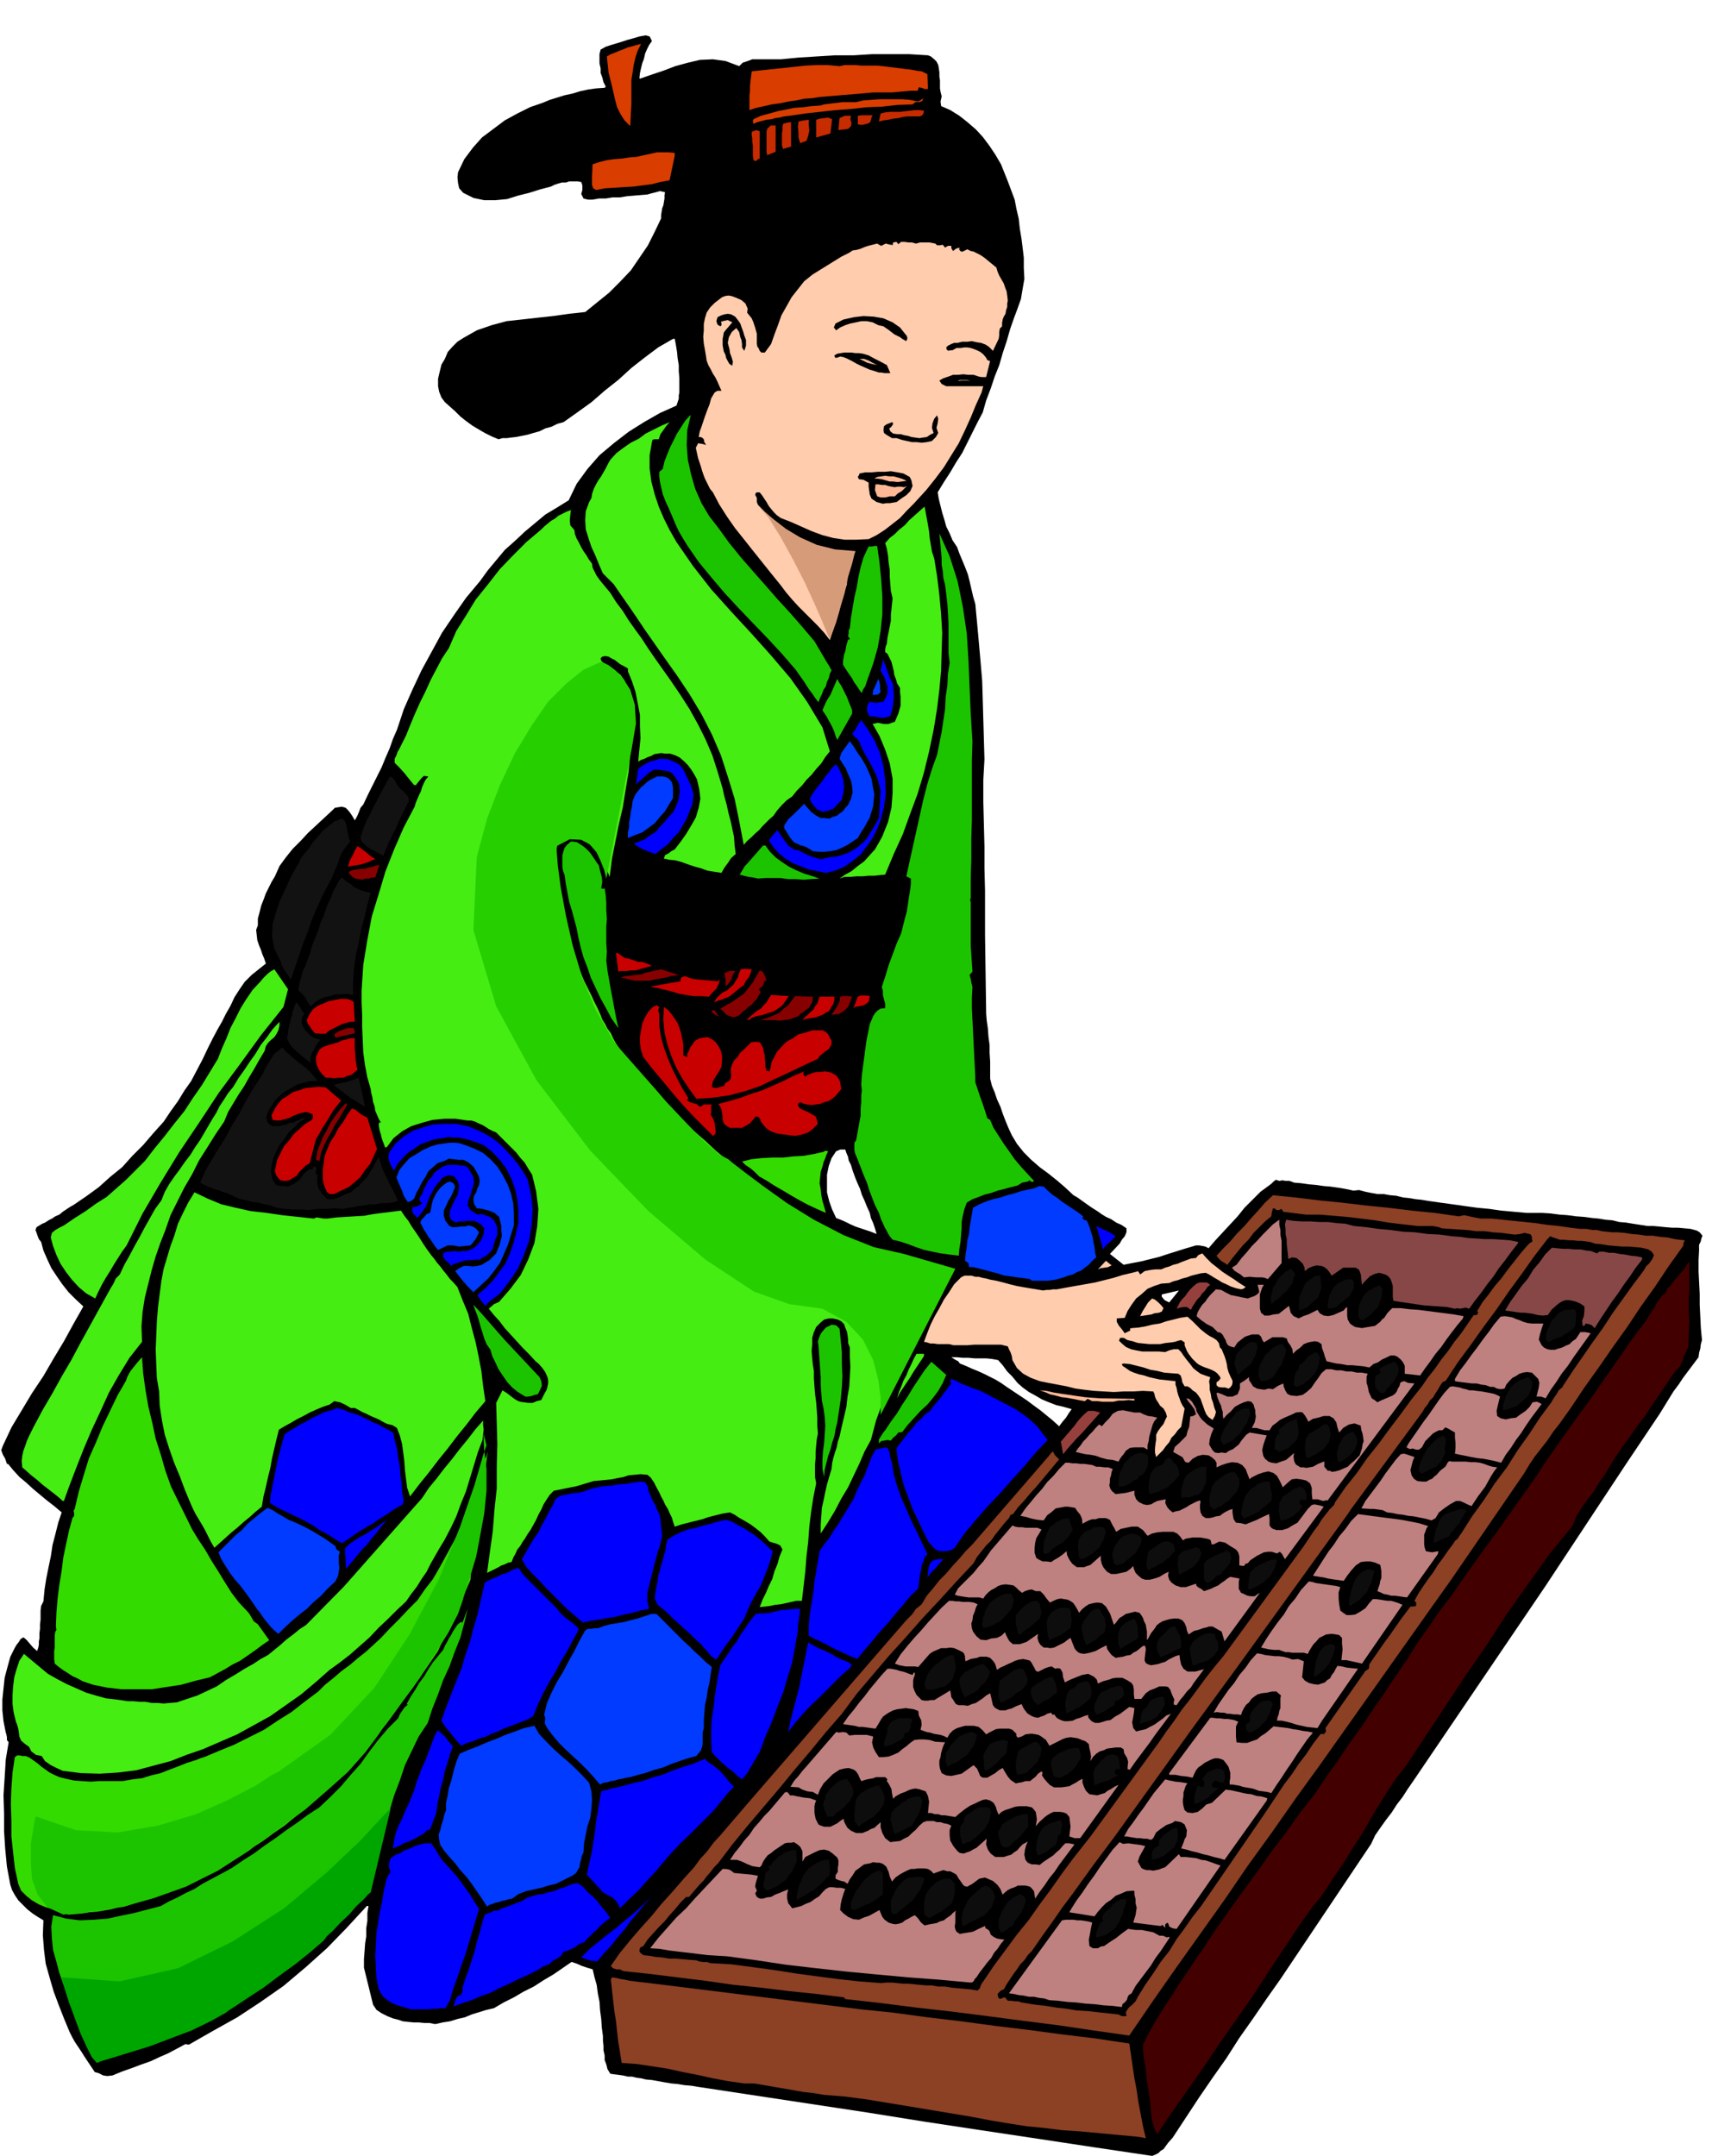 <svg xmlns="http://www.w3.org/2000/svg" fill-rule="evenodd" height="610.693" preserveAspectRatio="none" stroke-linecap="round" viewBox="0 0 3035 3779" width="490.455"><style>.brush1{fill:#000}.pen1{stroke:none}.brush2{fill:#d93d00}.brush4{fill:#ffccad}.brush5{fill:#f0bd9e}.brush6{fill:#1cc400}.brush7{fill:#45ed12}.brush8{fill:#ffb896}.brush9{fill:#00f}.brush10{fill:#003bff}.brush11{fill:#121212}.brush12{fill:#c90000}.brush13{fill:#870000}.brush14{fill:#33db00}.brush15{fill:#8c4024}.brush16{fill:#bf8080}.brush17{fill:#874747}.brush19{fill:#0d0d0d}.brush20{fill:#96403d}</style><path class="pen1 brush1" d="M2979 2190v-8l3-6 1-5 2-5-5-6-5-3-11-3-11-1-11-1h-10l-12-1-10-1-11-1h-10l-13-2-13-2-12-2-12-1-12-3-12-1-12-2-11-1-15-2-14-1-15-2-14-1-15-2-15-1h-28l-22-2-22-2-21-3-21-2-22-3-21-3-22-3-21-3-12-2-10-1-12-2-10-1-12-3-11-1-11-2h-11l-11-2-10-2-11-3-10 1-14-3-12-2-14-2-12-1-14-2-12-1-14-2-12-1-8-3h-6l-7-1-5 1-6-2-4 3-4 4-4 3-15 11-14 14-14 14-12 15-13 14-13 14-13 14-12 14-6-3-5-1-6-1h-5l-17 5-16 5-16 5-15 5-16 4-16 4-16 3-15 3-24-19 17-18 4-7 5-6 3-7v-7l-9-6-9-4-9-6-9-4-8-5-7-5-8-5-6-4-7-5-7-5-7-5-7-4-15-14-14-12-15-12-15-11-15-13-13-13-12-15-9-15-6-13-5-12-5-13-4-12-6-13-4-12-5-12-3-12v-30l-1-15v-14l-2-15-1-14-2-14-1-12-2-139v-77l-1-39v-38l-1-39-1-39v-39l2-36-1-35-1-35-1-35-1-33-3-35-3-34-3-33-3-32-4-14-3-13-3-13-3-12-5-13-5-12-5-12-4-11-8-12-5-12-6-12-3-11-4-13-3-12-3-12-2-12 11-18 11-17 10-17 11-17 9-18 9-18 9-18 9-17 6-21 8-21 7-21 8-20 6-21 7-21 6-21 7-20 6-16 6-17 3-18 3-17-1-19v-18l-2-17-2-16-3-18-2-18-4-17-3-16-6-16-6-16-6-15-6-15-10-17-10-15-12-16-12-13-15-13-14-11-16-10-16-7-1-8 2-9-2-8-1-6v-14l-1-7v-7l-1-7-1-6-3-6-4-4-6-5-5-2-33-2h-65l-32 2h-33l-32 2-32 2-31 3h-50l-8 3-9 3-6 6-24-9-22-3-23 1-21 5-22 6-21 8-21 7-20 7-1-1 1-9 2-9 2-8 3-8 2-9 3-7 4-8 5-7-4-8-7-2-11 2-10 3-11 3-9 3-10 3-10 3-9 3-9 5-2 8v16l2 9v8l3 8 2 8 4 8-2 2-15 1-14 2-14 3-13 4-14 3-13 4-13 4-12 5-23 8-22 11-22 12-20 15-20 15-16 18-15 20-11 23-1 9 1 10 2 9 7 8 18 9 19 4h19l21-2 19-6 20-5 19-6 19-5 6-3 6-2 7-2h7l6-2h14l7 1 2 6v8l-2 7 4 8 8 2h8l11-2h12l12-2h13l12-2 12-1 12-1 12-1 7-2 8-2 7-2 9 2-1 5v6l-1 6-1 6-2 5-1 6-1 6v6l-11 23-12 24-15 22-15 22-19 20-19 19-21 17-21 17-28 3-28 4-28 3-27 3-27 3-26 7-26 9-23 13-11 7-9 9-8 9-5 12-6 10-3 12-3 13v13l2 10 4 10 6 8 9 8 9 8 9 9 10 8 11 8 10 6 12 7 12 6 12 5 7-2h8l7-1 9-1 10-2 10-2 10-3 11-3 10-5 11-3 10-5 11-3 24-17 25-18 23-20 24-19 23-21 23-18 24-18 26-15h3l2 11 2 12 1 11 2 12v11l1 12v25l-1 5v6l-2 6-2 6-29 13-28 16-27 17-26 20-25 21-21 24-19 26-14 29-21 13-20 12-18 15-18 15-17 16-18 16-15 18-15 18-13 18-25 30-21 30-21 31-18 33-18 33-16 34-15 34-12 36-7 16-6 17-7 16-7 17-8 16-8 16-8 16-8 17-5 6-3 8-3 7-4 7-4-7-4-6-4-5-4-4-7-2-6 1-6 1-5 5-14 13-14 13-14 13-13 14-14 14-12 15-11 15-8 18-6 10-5 10-5 10-4 11-4 10-3 12-3 11v12l-3 8 1 9 1 9 3 9 3 7 3 9 3 7 3 9-25 20-12 12-9 13-9 14-7 15-8 14-7 14-8 14-8 15-9 18-9 19-10 19-10 19-12 17-11 18-13 18-12 18-18 20-18 21-19 19-18 20-21 17-20 18-22 16-22 15-7 4-6 4-6 4-6 5-7 3-6 4-6 3-6 4-5 2-5 3-5 3-2 5 2 5 2 6 2 5 4 5 4 15 7 16 7 15 10 15 9 13 11 14 12 12 14 13-17 30-17 31-18 30-18 31-20 30-18 30-18 30-15 32-3 8 3 8 4 7 3 9h2l9 11 11 12 12 10 12 11 12 10 12 10 13 10 13 11-6 18-5 20-5 19-3 20-4 19-4 20-3 19-2 21-4 8-1 8v16l-1 8v8l-1 8v9l-1 5v6l-1 5-2 6-7-6-6-7-6-7-5-4-5 3-3 5-4 5-3 5-8 16-5 18-5 19-2 19-2 19v19l2 19 4 20 1 3 1 5v5l3 4-5 30-2 32-2 31 1 32v31l2 31 3 31 6 32 3 9 5 9 6 9 9 9 7 7 9 7 9 6 10 6-1 26 2 26 3 24 7 25 7 24 9 24 9 23 10 24 4 8 5 9 6 9 6 9 5 8 6 9 6 9 6 9 7 2 8 4 7 1 9-1 17-7 17-6 16-6 17-6 15-7 16-7 15-8 15-8 6 1 42-24 43-24 41-27 40-28 38-32 38-34 35-36 35-38h3l-2 12v14l-2 13v14l-2 13-1 14-1 13v15l16 65 6 9 9 6 10 5 10 4 8 2 9 3 9 1 10 1h9l10 1h9l10 2 13-3 13-2 13-4 13-3 12-5 13-4 13-4 13-3 17-10 18-9 17-10 18-9 17-11 17-10 16-11 16-11 9 3 9 4 9 3 10 3 3 13 4 14 2 15 3 15 1 15 2 15 1 15 2 15v8l1 9v8l2 9v8l3 8 2 8 5 8 7 1 8 1 7 1 9 2h7l8 2 8 1 8 2 11 1 11 2 11 2 12 2 11 1 12 2 12 1 12 2 99 15 99 15 99 15 100 16 99 15 100 15 99 15 101 15 5-2 6-3 4-4 5-3 8-11 8-9 23-35 23-35 24-35 24-34 23-36 24-34 24-35 24-34 159-237 7-15 9-13 10-14 10-13 9-14 10-13 9-14 9-13 232-342 142-215 59-88 8-13 8-13 8-13 9-12 8-12 9-12 9-12 9-12 1-8 2-7 1-8 2-7-2-21-1-21-1-20v-19l-1-20-1-19v-20l1-19zm-1513-55-7-15-5-14-4-16v-31l3-15 5-14 8-12 7-3h9l2 6 3 7 1 6 4 8 3 10 4 11 4 10 5 11 3 10 5 11 4 10 5 11 2 9 4 9 3 9 3 10-10-4-9-3-9-3-9-3-9-4-8-4-9-4-8-3zm391 365-11-10-11-9-11-9-11-8-12-9-12-8-12-8-12-8-10-7-10-6-10-5-10-5-11-5-10-4-11-5-10-4-3-4-4-2-5-3-3-2h9l11 1h10l11 1h20l10 1 11 2 8 9 8 11 9 9 9 11 9 8 11 8 11 6 12 7 12 5 13 5 13 3 14 4-5 7-5 8-6 7-6 8zm193-217-8-4-5-6v-4l30-7-8 10-9 11z"/><path class="pen1 brush2" d="m1124 77-6 12-4 12-3 13-2 14-2 12v42l-2 39-10-10-7-11-6-12-3-11-3-13-3-13-3-12-3-12-3-28 7-4 8-3 7-3 8-3 7-3 8-2 7-2 8-2zm464 44 9 1 10 2 9 1 10 5 1 26h-6l-5-2-5-1-2 6h-12l-11 1-11 1-11 1h-33l-10 1-12 1-12 1-12 1-12 1-12 1-12 1-12 1-12 2-15 1-14 3-14 2-14 3-15 2-13 3-14 3-12 4v-26l1-8v-9l1-9 1-8 1-8 19-2 19-2 19-2 19-2 18-2 20-1h19l21 2 9-2h19l10 1h28l10 1 40 5z"/><path class="pen1 brush1" d="m1280 135 5 5 5 8 4 7 7 7v33l1 7 1 6 4 6v27l1 10v18l1 9 1 10 2 1 3 4 3 2h7l5-4h7l5-1 4-5 9-6 10-4 10-4 11-3 9-3 11-3 10-3 11-2 6-5 8-2 7-3 9-1 7-2 8-2 7-3 8-2h9l8 1 3-7 15-4 15-3 15-3 16-2 15-3 15-2 16-1h16l-1-5 3-2 1-3 1-3 10 4 11 5 10 5 11 6 10 5 11 7 9 9 10 10 5 7 5 8 5 7 5 9 4 8 4 8 3 9 4 9 6 8 3 11 4 6 3 7 2 7 2 9 1 8 1 9 1 8 2 9 1 10 1 11v10l1 12-1 10v33l-4-7-1-7-1-8 1-7v-15l-2-7-3-6h-4l-2 3v18l-1 9-1 10-3-8 1-7 1-8 1-7-1-6-1-6-1-6-2-6-4 1-3 5v35l-3-2-2-2v-13l1-6 1-6v-13l-1-6v-6l-5 3-1 6-2 7-1 8-2 8v8l-5-1-4-2v-18l1-5 1-10 3-9-3-3h-2l-6 8-1 11-1 5v17l-17-6-1-6 1-6 2-6 2-6-1-6v-5l-3-5-4-2-3 9-2 10-3 10-2 10h-2v-18l1-6-1-6-1-5-4-5-3-3-1 8v11l-1 5-1 6-1 5-3 4-1-8v-6l-1-8v-6l-1-7-1-7-3-6-2-5h-2l-2 5 1 6 1 6 1 6-1 7 1 8v7l-1 8-6-3v-28l-1-7-1-7-3-6-2-5-3-8-4-4-2 3-1 4-3-5-4-3-3 2v5l1 7 1 7v15l-1 7-1 7-2 6-2 7h-4v-2l-1-8v-7l-1-7v-6l-2-7v-7l-2-6v-6l-4-2-3-1-1 5 1 7-2-7-2-5-6 6v26l-1 6v7l-2 6-1 7h-3l-3 1-1-8-1-7-1-8v-6l-2-8-1-7-3-6-2-6-3 1v10l1 6 1 6 1 6v6l1 6v13h-7l-2-6-1-5-1-6-1-5-4-10-6-8h-3l-1 3 8 38-2 1h-4l-3-6-3-5-2-6-2-5-6-10-6-8-4-1-2 3 4 9 4 11 4 9 5 11-7 2h-4l-4-3-1-3-1-6-1-5-2-6-2-2-4-5-2-4-4-3-5 1-1 1 4 9 4 10 3 10 3 10h-3l-2 1-5-9-4-8-4-9-4-7-4 2-2 4 1 7 3 8 3 7 3 9-5 3-4 1-3-7-2-6-4-6-5-2-3 5 1 7 2 7 2 8-5-3-3-4-2-5v-4l-2-5-2-2h-3l-4 3v10l4 10-5 2-4 4-6-1-2-5-1-5v-5l-3-4-3-1-5 4v6l1 6 1 7 3 4v5l-9 7-5-8-3-7-4-7-7-2-1 7 3 8 4 8 3 8-2 3-2 3-4-8-3-10-3-5-2-4-4-3-5 1-1 6 3 7 3 6 4 8 2 4 5 2-4 6-5 5-7-7-4-8-4-9-2-8-5-3-4 5 1 6 2 7 3 7 5 9 5 10-4 4-4 6-4-6-2-6-2-6-1-5-2-6-1-6-2-5-2-4-3-2-4-1-2 7 2 7 14 44-2 5-2 5-4-8-3-7-2-8-2-7-3-8-2-7-3-7-3-6-5 5v6l1 6 2 7 1 5 2 6 1 6 3 6 2 5 2 6 3 6 3 6-7 16-3-3-10-66-2-3-4 5v15l1 7v9l1 9 2 9 2 10 1 9 2 9 1 10 1 10-2 2-1 3-4-13-2-12-2-13-1-12-2-14-1-12-1-13-1-12-5-5-2 7 2 43-5-7-5-6-6-6-6-6-7-6-7-3-8-2-8 2h-7l-7 3-6 3-5 5-6 4-5 5-4 6-3 6-6 9-4 11-3 10v11l-1 11v11l1 11 3 11-4-7-5-6-4 3v16l2 10 3 10 3 11 3 10 3 11 3 10 3 11 4 6-3 8-7-7-3-6-3-7-1-7-2-8v-8l-1-8-1-7-10-56 1-9v-8l-1-9-3-8-9-3-8 3-10 4-9 7-9 6-6 8-14 14-14 15-15 13-14 13-15 12-14 12-15 13-14 15-16 11-15 11-16 9-16 9-17 6-17 5-19 3-18 3-9-4-9-2-8-5-4-7-7-4-7 1h-8l-5-2-4-5-5-1-5-1-4-1-7-5-6-5-6-5-6-4-6-6-2-6-1-7 2-7-3-4v-11l2-10 3-9 5-9 5-9 7-8 8-6 9-5 10-6 12-3 12-1h12l11-1 12-1 12-2 12-3 11-2 12-2 11-2 12-1 12-3 12-1 12-2 13-1 20-10 19-12 18-15 19-15 16-18 16-17 15-19 15-18 4-12 5-11 4-11 5-11 4-12 5-11 4-12 6-10v-10l1-9 1-10 3-9 3-4 1-5v-38l1-7 1-6 3-6-8-4h-14l-6 1-19 2-18 2-18 2-18 2-19 1-18 3-18 2-18 3-4 5-1 6v14l-22 1-21 4-21 4-20 6-21 4-21 5-21 4-21 3-7-1-5-2-6-3-3-2-3-7-1-6-1-6 1-6v-6l3-6 2-6 4-4 19-19 21-16 22-15 24-12 24-12 25-9 25-9 26-7 40-4 2 9 4 10 3 9 6 10 5 8 6 9 7 8 8 9 5 1 5-3 3-4 5-4-3-11 2-54 12-5 13-5 13-5 13-4 12-5 14-5 12-5 14-5 6-4 8-1 7-1 8 2 7 1 7 3 6 3 7 5z"/><path class="pen1 brush2" d="m1600 183-27 1-27 3-27 1-27 3-27 2-27 3-27 3-27 4-9 1-8 2-8 1-7 2-9 1-7 2-8 2-7 3-1-5 1-3 13-6 15-4 14-4 15-3 15-3 15-1 15-2 15-1 7-2 8-1 8-1 9-1 7-1h24l13-3 14-1 13-1h41l13 1 15 3 5-3 4-3-2 5-5 2h-7l-5 4z"/><path class="pen1" d="m1620 194-1 5-2 3-4 2h-22l-8 1-8 2-9 1-9 2-8 1-8 2 3-14 8-2 9-1h18l8-1 9-1 8-1h9l7 1zm-90 8-2 4-1 5-2 4-5 2-9 2-7-1v-15l6-1h20zm-38 1-1 6 2 7-1 5-5 5-17 2 1-11 1-10 9-4h11zm-36 31-25 7v-31l6-2 8-1 7-1 7 3-3 25zm-38-24v9l1 10-2 9-3 9-6 2-5 2-3-10v-9l-1-10 1-9 9-2 9-1zm-31 4v43l-7 2-7 2-2-6v-22l1-5v-6l1-5 7-2 7-1zm-27 52-15 6-1-6v-35l1-5 6-6h9v46zm-28 12-3 1-3 3h-3l-2-2-1-7v-18l-1-6v-6l-1-6v-6l8-3 6 2v48z" style="fill:#c72b00"/><path class="pen1 brush2" d="m1183 273-9 43-16 3-16 4-16 2-15 2-17 1-16 1-17 1-16 3-5-3-2-6v-14l1-22 12-4 12-3 13-2 14-1 13-2 13-1 13-3 14-3 9-2h20l11 1v5z"/><path class="pen1 brush1" d="M1641 416h-7v-7l1-7 1-6 1-6v-14l-1-6-1-6 2 5 2 6 1 6 2 7-1 6v22zm-35-2h-9l1-6 2-6 1-6 1-5v-17l1-5v5l1 5 1 6 1 6v23z"/><path class="pen1 brush4" d="M1580 424h6l7 1h6l7 2 7-2h17l10 2 3 3h5l5-1 4 5 5-3h6v4l3 5 5-4 6-2v4l3 3h3l4-2 4-2 6 3 5 1 6 3 6 3 6 4 5 4 6 5 5 4 6 5 2 7 3 7 4 7 4 7 2 6 3 8 1 7 1 9-1 5v6l-2 6-1 6-3 5-2 5-1 6v6l-4 4-1 6v6l-1 6-10 21-7-7-6-4-8-3-7-1-9-2-8 1h-9l-8 2h-6l-5 2-6 3-3 3 1 4 3 2 3-1h4l7-4h8l5-1h6l6 1 6 2 5 2 6 3 5 4 5 6 2 4 5 2-7 28h-8l-5-1-9-3h-9l-9-1-9 1h-9l-8 3-9 3-7 4 4 6 8 4h65l-3 11-10 22-9 22-10 22-11 23-13 21-13 21-15 20-16 20-11 12-11 12-12 12-12 13-14 11-13 10-14 9-14 7-22 1h-20l-20-3-19-5-19-7-18-8-18-8-18-7-7-5-5-5-5-6-4-5-4-7-4-6-4-6-4-5h-6l-2 4 3 6v7l2 5 16 17 18 17 18 14 21 12 21 9 22 7 23 4 25 2v14l-2 7-1 7-2 6-2 8-1 7v8l-4 12-3 12-4 12-3 13-4 12-4 12-4 12-4 13-10-13-11-12-11-11-11-11-12-12-11-12-11-13-9-12-17-21-16-20-16-20-15-19-16-20-14-20-14-22-11-21-5-6-3-6-3-6-3-6-3-8-2-6-2-7-2-6-3-9-2-9-2-9 4-8 7 1 7 2-3-5-1-5-3-3-3-1h-3l2-10 3-8 3-9 3-9 4-11 4-10 3-11 6-10 5-3h7l-4-9-3-7-4-8-4-6-4-8-4-7-3-8-1-7-2-12-2-11-1-12 1-10v-12l2-10 3-10 6-9 8-8 9-7 4-3 5-2 6-1 6 1 8 3 9 4 7 6 4 9-1 7 4 5 4 5 3 7 3 9 3 11v17l1 6 2 2 2 5 3 3h6l11-15 6-17 6-16 6-17 9-16 9-16 11-14 11-14 15-12 50-31 6-3 8-4 6-4 7-1 7-2 7-3 6-2 8-2 8-2 7 4 8-4 8 2h2l2 1 1-5 6-1 3 4 5-4z"/><path class="pen1 brush1" d="M1308 596v10l-3 9-4-6v-6l-1-7-2-5-2-9-5-7-8 7-5 9-2 10 3 11 1 7 3 8 2 7-1 7-5-3-3-5-3-6-1-5-3-6-1-5-1-6v-11l1-5 1-6 3-4 12-14-8-4-9 2-3 1 1 3v3l-2 2-5-3-2-6 2-7 6-3 6-2 6-1 6 1 7 4 4 5 5 7 2 6 3 8 2 7 3 8zm282-7 1 4-2 5-7-4-4-3-10-5-9-7-10-7-9-2-10-5-10-2h-10l-9 2-10 2-9 3-9 4-7 5-4-5 3-7 14-7 18-4 17-2 18 1 17 3 16 7 13 9 12 15zm-35 51 3 7 3 7h-10l-6-1h-4l-9-3-7-2-9-4-7-3-8-4-7-4-8-4-7-3-6-1-5 2h-4l-1-4 5-3 6-1 6-1h13l7 1h6l7 1 10 3 11 6 10 5 11 6z"/><path class="pen1 brush5" d="m1538 640-9-2-8-2-8-4-6-3h8l8 3 7 4 8 4z"/><path class="pen1 brush1" d="m1234 688-10-41 5 9 7 11 3 10-5 11z"/><path class="pen1 brush5" d="M1702 667h-17l-6 1 4-2h12l7 1z"/><path class="pen1 brush6" d="m1211 728-6 26-1 26 2 26 6 27 7 24 11 25 13 22 17 22 18 25 21 26 21 24 22 25 21 24 22 24 21 24 22 26 20 34 5 8 5 9-3 6-2 8-3 6-2 8-4 6-3 8-3 6-3 8-6-8-4-6-6-8-4-6-5-8-5-7-5-7-4-6-25-29-25-27-26-27-24-25-25-27-23-27-23-28-20-29-8-13-7-12-6-13-5-12-6-14-6-13-5-13-3-13-2-9-1-8v-9l6-5 3-13 5-13 5-12 6-12 6-12 7-11 7-11 9-10h1z"/><path class="pen1 brush1" d="m1645 759-4 7-7 7-9 2-9 1-9-1h-8l-9-2-9-2-9-3h-8l-5-3-5-3-4-3-1-5 1-7 4-3 5-2 5-2 2 2-1 3-3 4-3 2 2 5 5 4 7 1h6l7 2 6 1 6 2 7 1 7 1 6-1 7-1 6-4 6-3-3-9 1-8 3-8 5-6 2 6-1 8-2 8 3 9z"/><path class="pen1 brush7" d="m1174 740-6 7-5 7-5 7-3 9h-8l-3 1-1 4-4 23v23l3 23 6 23 7 21 9 21 10 20 12 21 29 42 32 41 35 39 36 39 34 38 34 40 29 41 27 45 13 42-8 10-7 11-9 10-8 10-9 9-8 10-9 9-8 10-10 7-8 8-8 9-7 10-7 6-6 6-6 6-6 7-7 6-7 7-7 6-6 7-8-42-8-39-12-39-12-37-16-37-18-35-21-35-22-33-15-21-14-20-14-20-14-20-14-21-13-19-14-20-13-19-19-19-7-16-6-15-7-15-5-15-5-16-1-16 1-16 6-16 4-7 1-7 3-9 4-8 4-7 5-7 4-7 4-7 4-8 4-7 11-12 12-9 13-9 14-7 12-9 14-7 14-7 14-6z"/><path class="pen1 brush1" d="m1595 836 3 6 2 10-4 9-7 7-9 6-8 6-6 1-6 1h-6l-6 1-11-3-9-6-3-7-1-7-1-7v-7l-9-5-8-1-2-4 2-3 1-3 10-2h11l11-1h12l11-1 12 2 10 2 11 6z"/><path class="pen1 brush8" d="m1589 843-8 1-7 1-8-1h-6l-7-2-7-2-7-1h-6l5-3 7-1 7-1 8 1h7l7 2 7 2 7 3 1 1zm-9 10 5 1 5-2-4 4-5 5-7 4-5 5h-9l-8 2h-8l-6-2-4-11 1-10h5l6 1h6l6 2 5 1 6 1 5-1h6z"/><path class="pen1 brush7" d="m1638 979 5 31 4 33 3 33 2 33-1 33-1 34-3 33-4 33-6 37-8 38-9 37-11 37-13 35-13 36-16 35-15 36-10 1-9 1h-10l-10 1h-11l-11 1h-10l-9 3 10-7 11-6 11-9 11-8 9-10 10-11 7-12 6-11 10-25 6-25 2-26v-25l-5-27-8-24-10-24-12-21 9-2 10 2h9l11-4 3-7 3-7 2-7 2-7v-16l-1-8v-7l-5-8-2-7-3-8-1-7-2-8-2-8-4-8-3-6-4-3v-5l1-5 2-5 1-10 2-10 2-10 2-10v-11l1-9 1-10 1-9-3-13-1-12-1-13v-12l-2-13-1-12-2-12-3-10 8-9 9-7 8-8 9-7 8-9 9-8 9-8 9-8 2 10 2 11 2 11 2 12 1 11 2 12 2 12 4 12zm-637-85-1 8-1 10 1 9 7 8 1 7 3 8 4 7 4 8 4 7 5 7 4 7 6 8 1 7 4 8 3 6 5 7 4 5 5 6 5 6 5 6 10 16 12 16 10 16 12 17 11 15 11 17 11 16 12 17 17 24 17 25 16 25 15 27 13 26 12 28 9 28 9 30 3 14 4 14 3 14 4 15 3 14 3 14 1 15 2 15-8 7-6 9-6 8-5 9-13-2-12-2-11-4-11-3-12-4-11-4-11-3-11-1-4-1-5-1 2-6 6-3 5-4 6-3 10-13 10-14 9-15 8-14 5-17 3-16-2-17-4-17-5-9-5-8-6-8-6-6-8-7-8-4-9-3h-9l-7-1-6 1-6 1-5 3-6 2-6 3-6 2-5 3 2-21 2-20-1-21v-20l-4-21-4-20-6-18-7-17v-5l-3-2-11-6-9-7-6-3-5-3-6-1-5 1-3 3 1 4 3 3 3 4 9 5 10 6 9 7 7 10 3 9 4 12 1 12 2 13v38l2 13-2 32-3 32-5 30-5 31-7 30-6 30-6 30-4 32-3-7-3-6-3-6-2-6-3-6-3-5-4-6-3-5-6-6-6-5-7-5-6-3-8-4-7-2h-7l-7 1-7 3-4 6-3 6-1 7-2 6v22l5 28 6 30 6 30 6 30 6 29 10 29 11 27 14 28 3 7 4 8 4 8 4 9 3 8 5 8 4 8 6 8 4 9 5 9 6 9 7 9 6 8 7 8 7 8 8 9 12 12 13 14 12 14 12 15 12 13 12 14 13 12 15 13 16 14 17 16 18 15 18 17 18 14 19 15 20 12 21 12 10 8 11 9 12 7 12 7 11 6 12 7 12 8 12 9 12 6 13 6 13 5 14 5 13 4 14 4 14 5 14 7 8 1 9 3 8 3 9 4 9 2 9 3 9 2 11 2 4 4 7 1 7 1 7 3-7 7-6 9-6 9-5 11-17 30-17 31-16 31-15 32-15 31-13 32-12 33-9 34-11 20-9 21-10 21-10 21-12 20-11 21-12 20-13 20v-15l1-15 1-15 3-13 3-15 3-13 4-14 4-13 1-10 2-9 3-10 3-9 2-10 3-9 2-9 2-9 4-17 4-17 2-18 3-17 1-18 1-17-1-17v-17l-3-8v-6l-1-8-1-6-3-7-2-6-5-5-6-3-9-2h-7l-8 2-6 5-8 8-4 9-3 10v12l-1 11 1 12 1 11 2 12v13l1 14 1 13 2 15 1 13 1 14v14l1 14-2 10-1 11-1 11v11l-1 11v22l2 11-5 25-4 26-3 25-2 27-3 25-2 26-3 26-3 26h-10l-9 2-9 2-9 2-10 1-9 2-9 1-9 1 5-13 6-12 5-12 6-12 4-14 5-12 4-14 5-12-4-7-6-3-7-2-6-2-8-9-8-8-9-7-8-6-10-6-9-5-9-6-8-4-13 2-12 3-12 3-12 4-12 3-12 3-12 3-12 4-3-9-2-7-4-8-3-7-5-8-3-7-4-7-3-7-5-9-4-8-6-9-6-5-12-1-10 1-11 1-9 3-11 2-10 2-10 1-10 1-11 1-10 3-10 3-10 3-10 2-10 2-10 2-10 2-7 7-6 9-5 8-4 9-5 9-4 9-5 9-5 9-5 7-4 7-5 7-4 7-5 6-3 7-4 7-3 8-6 1-6 3-6 2-5 3-10 5-10 5 5-37 5-36 3-38 4-37v-39l1-38-1-37-1-36 11-22 8 5 9 7 4 3 5 3 5 2 7 1 7 1h8l7-3 8-2 5-10 5-9 1-5 1-5v-6l-1-5-4-9-5-7-6-7-6-5-11-12-11-11-11-12-10-11-11-12-9-12-10-11-9-11 9-8 9-4 20-23 18-24 13-27 11-29 5-30 2-30-4-31-7-29-7-11-6-10-8-9-7-9-9-9-9-9-9-9-8-8-7-3-6-3-6-4-5-3-7-3-6-3-7-2h-6l-21-3h-20l-21 2-18 5-19 6-16 9-15 12-12 16h-3l-2-6-2-5-2-6-1-5-2-6-1-5-1-6 1-5 3 1-4-7-3-7-3-7-1-7-3-9-1-7-2-8-1-7-6-21-4-21-3-22-1-22-1-23v-21l-1-22v-21l3-45 7-43 8-42 12-39 12-40 15-38 17-39 19-36 2-7 3-7 3-7 3-6 2-7 3-7 3-6 5-6-8-1-4 4-5 6-4 5v1h-4l-9-11-8-10-9-10-8-8v-7l3-6 2-6 3-5 3-6 3-6 3-6 3-6 8-20 8-19 9-20 9-18 9-20 10-19 10-19 12-18 13-30 17-27 17-28 21-26 21-27 23-24 24-24 26-22 5-5 6-5 6-5 7-4 6-5 8-4 6-3 8-3z"/><path class="pen1 brush6" d="m1705 1300-1 33v103l-1 34v35l-1 34v35l-1 3 1 5v76l1 15 1 15 1 15-5 6 2 7 1 6 2 8-1 18v20l1 20 1 20 1 20 1 20 1 20 1 20v9l3 9 3 9 3 9 3 8 3 9 3 9 3 10 5 3 6 14 9 14 9 14 10 14 9 13 11 13 11 12 12 13-3 2-2-1-3-2-3 2-10 2-8 5-12 3-11 3-12 3-11 4-12 3-10 4-11 4-10 6-4 11-3 12-2 11v12l-1 11-1 12-2 12-1 12-16-2-15-2-15-3-14-3-15-5-13-5-15-5-13-3-5-6-3-5-3-6-3-5-3-7-3-6-2-6-2-6-7-14-5-13-5-13-4-13-6-14-5-13-5-13-5-12-1-6v-12l3-4 2-11 2-11 2-11 2-11v-12l1-11v-11l1-10-1-10 1-16 2-15 2-15 2-15 2-15 3-15 3-15 6-14 3-5 5-5 5-3 8-1v-8l-2-7-2-8v-7l-2-7 2-6 2-6 2-6 6-20 7-19 7-19 8-18 5-20 5-19 3-20 3-19 1-9v-9l-8-4 6-27 6-27 6-27 6-27 6-27 7-27 8-26 9-25 4-20 4-20 3-20 3-20 1-21 3-20 1-21 3-19-2-18v-52l-1-18-1-16-2-17-2-16-3-12-1-12-2-11v-11l-1-12-1-11-1-11-1-10 18 40 14 44 9 44 7 47 3 47 2 48 2 47 3 48zm-167-343 4 29 3 30 2 30v31l-3 29-5 29-8 28-10 28-2 6-2 6-4 6-2 6-5-7-4-6-5-7-3-6-5-7-4-6-4-6-3-5v-6l1-6 1-6 2-5 2-11 3-10h2l1-1-3-5 1-5v-5l2-4 2-18 3-18 3-18 4-17 3-18 4-18 5-17 7-15 2-4h5l5-1h5z"/><path class="pen1 brush9" d="M1566 1200v6l1 7v14l-1 7-1 7-2 7-2 7-9 3h-9l-9-2h-9l-4-7-1-6 1-7 4-6 5 1 6 1 6-1 7-1 4-7 3-7v-13l-3-8-2-7-4-7-3-6 5-20 1 5 2 5 2 6 2 6 2 5 2 6 3 6 3 6z"/><path class="pen1 brush6" d="M1494 1245v6l-26 46-3-7-2-7-3-7-3-6-4-7-3-6-4-6-4-6 3-7 3-7 4-7 4-6 3-7 3-7 3-7 3-7 3 6 4 6 3 6 4 8 3 6 3 8 3 7 3 8z"/><path class="pen1 brush10" d="m1544 1213-4 4-5 1h-5l1-8 3-6 3-7 3-7 2 5 1 6v6l1 6z"/><path class="pen1 brush9" d="m1544 1438-6 15-8 16-10 14-11 15-14 11-14 10-16 7-17 4-15-3-15-3-15-6-13-5-13-8-11-9-10-11-8-12 7-9 8-9 6 9 7 10 3 4 4 5 5 3 6 4h5l6 3 6 3 6 3 5 2 6 2 6 2 7 1 6-2 6-1 6-1h6l5-2 6-1 5-2 6-2 9-5 9-6 8-7 7-7 5-9 6-9 5-9 5-9 3-48-3-12-3-11-5-11-5-10-6-11-6-10-5-10-4-10-4-6-5-4-4-5 5-6 5-9 6-9 12 17 12 20 9 21 6 24 3 23 1 24-3 23-6 24z"/><path class="pen1 brush10" d="m1533 1392-1 10-1 11-3 10-3 10-5 9-5 9-6 9-5 9-9 6-9 6-10 5-9 4-11 2-10 1h-11l-10-1-6-4-5-3-5-2-5-1-6-3-5-2-4-4-3-4-4-6-3-5-4-6v-5l7-11 10-9 9-9 9-9 5 6 7 8 8 6 9 5h7l8 1 6-3 7-2 5-4 6-4 4-6 5-5 5-11 3-11-1-11-2-10-5-11-4-10-6-9-5-8 3-10 5-7 5-7 5-7 7 10 7 11 7 10 7 12 5 11 5 12 2 12 3 15z"/><path class="pen1 brush9" d="m1198 1349 3 6 4 8 3 7 4 8 2 7 2 8-1 8-1 9-5 12-5 13-7 12-7 12-10 10-9 11-11 8-11 9-11-4-10-4-9-5-8-5 10-4 10-4 9-7 10-6 7-9 8-8 7-9 8-8 3-6 3-6 2-6 2-6 1-7 1-6-1-6v-6l-4-8-4-6-5-6-6-3-19-3h-6l-5 3-5 3-4 4-9 8-9 8 4-27 6-5 7-4 7-4 9-2 8-3h8l8 1 9 4 10 5 7 9zm278 9 1 4 2 5v6l1 6-1 5v6l-2 6-1 6-7 7-7 8-5 2-4 2-6 1-5 1-9-4-5-5-6-8-2-7 5-8 5-7 6-8 6-7 5-8 6-7 6-8 6-6 3 2 3 5 2 5 3 6z"/><path class="pen1 brush11" d="m701 1382 5 4 6 6 4 5 1 7-6 12-6 12-6 12-5 12-6 12-6 12-5 12-5 12-11-6-10-5-9-6-8-8-2-7 2-6 2-6 2-6 5-12 6-11 5-11 6-11 6-12 6-11 6-11 6-10 4 2 5 6 3 6 5 7z"/><path class="pen1 brush10" d="m1173 1365 5 6 2 9v19l-7 11-7 12-9 10-9 11-11 8-11 8-13 5-12 5v-10l2-9v-9l2-9 1-9 2-9 1-9 3-8 3-6 5-6 4-5 5-4 5-5 6-4 6-3 6-3h10l5 1 6 3z"/><path class="pen1 brush11" d="m607 1445 5 26 2 2-1 3-7 9-6 9-5 10-3 11-5 10-4 11-5 10-6 11-9 18-9 20-8 19-7 21-8 20-7 21-7 20-7 21-6-9-5-7-5-9-2-7-11-22-4-21 1-22 6-21 7-21 10-21 9-20 10-18 4-6 2-6 7-10 8-9 7-11 9-10 9-11 10-8 10-8 13-5 5 3 3 7z"/><path class="pen1 brush6" d="m1050 1517 2 9 3 11 1 9-2 11 3 1 3-1 2 12 1 14v13l1 15-1 13v29l1 15-1 16 2 17 3 17 3 17 3 16 3 16 3 16 4 18v1l-12-17-9-17-10-18-8-17-9-19-6-18-7-18-5-18-4-17-3-16-4-15-4-15-5-16-3-16-3-16-2-15-3-8-1-6v-21l2-7 2-6 4-5 7-6 10 1 5 3 6 4 5 4 6 6 4 5 4 6 4 6 5 7zm292-35 8 11 10 10 11 8 12 8 12 6 14 6 13 4 15 5-15 1-13 1-14-1h-13l-14-2h-26l-13 1-9-2-8-1-8-2-7-2 3-5 3-5 3-5 4-4 28-32h4z"/><path class="pen1 brush12" d="m658 1506-6 2-6 3-6 2-6 2-6 1-6 1-6 1-6 1 3-10 5-9 4-9 5-8 7 5 8 6 7 6 9 6z"/><path class="pen1 brush1" d="m1126 1523 6-3 15 4 16 5 16 3 17 4 16 3 17 3 16 3 18 3 38 4 38 4 38 2 39 3 38 1 39 2 39 2 40 2 6-3-2 6-2 7-3 6-2 7-3 6-2 8-3 7v8l-6 12-4 14-5 13-3 14-5 13-3 14-4 13-3 14-22 2-21 2-22 1-21 1h-43l-22-1h-21l-1-6v-6l-1-6-1-5-4-9-7-8-13-4-12-2-13-1-12 2-12 1-12 4-11 4-9 7v5l-21-2-19-3-19-6-18-5-18-7-18-6-19-6-18-3-18-15-1-20v-19l1-20 2-18 2-19 3-19 3-18 4-17h9l8 4 7 6 8 8z"/><path class="pen1 brush13" d="M658 1538h-6l-5 2h-6l-6 2-6-1-6-1-5-3-3-3-3-3v-3l7-3 7-1 6-1h7l6-2 6-1 6-2 7-2h1l-7 22z"/><path class="pen1 brush11" d="m650 1565-6 21-5 22-6 22-4 22-5 22-3 23-2 23v24l-11-2-10 1h-10l-9 3-10 2-9 4-8 5-7 7-6-8-4-8-6-7-6-5 2-12 3-11 3-11 5-10 4-12 4-10 3-12 4-10 4-10 4-10 3-11 5-10 3-9 3-9 4-9 4-8 3-9 5-9 4-8 6-8 5 4 5 4 6 4 6 5 6 3 7 3 7 2 9 2z"/><path class="pen1 brush1" d="m1272 1655-2 6 2-6z"/><path class="pen1 brush12" d="m1095 1679 6 1 6 2 6 2 6 2h6l6 2 6 2 6 3-8 2-7 2-7 2-7 2h-8l-7 1h-8l-7 1-4-33 4 1 4 3 3 2 4 3zm223 20-2 7-3 7-5 6-4 8-6 4-6 5-6 5-6 5-7 3-7 3-7 2-7 3 4-7 6-6 6-5 7-3 5-5 6-5 4-7 4-6 1-5 2-5 2-4 6-1 13 1z"/><path class="pen1 brush7" d="m505 1734-8 31-39 49-37 51-37 50-35 53-35 52-33 54-31 53-28 56-8 11-7 11-7 11-7 12-7 11-7 12-6 12-6 13-16-9-13-11-12-13-10-13-10-15-7-15-6-16-4-15 2-8 6-5 7-4 8-4 19-13 19-12 18-13 19-12 17-15 17-15 16-16 17-17 17-22 18-22 17-22 17-21 15-23 16-23 14-23 14-23 7-18 8-18 7-18 9-17 9-18 10-16 11-16 14-15 5-6 6-6 6-5 7-4 24 35z"/><path class="pen1 brush13" d="m1190 1709-13 2-12 3-13 2-13 3h-26l-13-3-12-3 9-2 9-1 9-1 9-1 8-3 9-2 9-2 9-2 31 10zm154 10-4 1-1 4-2 5-5 3-1 3 3 4-4 6-3 6-5 5-4 5-6 4-5 5-6 4-4 5-6 3-6 1-6-2-5-2-11-11 10-6 11-6 10-7 10-7 8-10 8-10 6-11 6-10 5 2 3 5 2 5 2 6zm-55-17-4 7-3 8-4 6-5 6-1-7v-6l-1-5-1-5 9-4h10z"/><path class="pen1 brush12" d="m1258 1720 4-3-2 8-4 8-7 7-6 7-14-1h-13l-13-2-12-2-13-4-12-3-12-3-12-2v-1l51-9 1-6 4-2 3-1 5 2 9 3 9 1 34 3z"/><path class="pen1 brush1" d="m1219 1760 3 7 6 6 7 5 7 7h7l7 3 6 3 8 4 16 2 18 2 18 1 18 1 18-1h18l18-1h19l-9 3-9 4-9 5-7 6-9 5-6 7-7 6-5 9-2-3-1-4-1-4-2-3-4-6-3-5-5-5-5-2h-10l-7 4-7 5-6 7-6 7-5 8-6 7-5 7-1-9-1-7-4-7-3-6-6-6-5-5-6-5-5-3-6-2-6 1h-5l-5 3-9 5-8 9-3-12-3-11-5-12-4-9-7-10-8-8-10-7-10-3h-10l-7 4-7 5-4 7-5 7-3 9-3 8-1 8-3 10v16l1 6 1 5 2 6-5-6-3-5-2-6v-5l-4-13-3-12-3-12-3-11-3-12-3-12-2-12-2-12 16 3 17 5 17 5 17 5 16 4 17 4 16 4 18 4z"/><path class="pen1 brush12" d="m1383 1746-6 9-5 7-8 6-8 5-10 3-9 3-10 2-9 3-3 3-5 1v-1l5-5 6-5 6-5 7-4 5-6 5-5 4-7 4-6 31 2zm142 0-1 5-1 5-4 3-4 3-5 1-5 1-6 1-3 3 8-21 5-2h11l5 1z"/><path class="pen1 brush13" d="M1425 1747v5l-1 5-3 5-3 5-5 3-4 4-6 3-3 4-8 3-8 3-9 1-9 1-9-1h-18l-7 1 8-3 9-3 9-4 9-4 7-7 8-6 6-8 6-8 31 1zm69 0-3 8-4 10-7 7-8 5-14 2 5-8 5-7 4-9 1-8 4-1h11l6 1z"/><path class="pen1 brush12" d="M1463 1747v6l-2 7-4 6-3 6-6 3-6 4-6 2-5 2-6 1-6 1-6 1-6 2 4-5 5-4 5-5 5-4 3-6 4-5 2-6 2-6h26zm-843 9 2 35h-8l-7 2-7 2-6 3-6 3-6 3-6 3-5 5h-10l-9-1-5-6-4-6-4-6-1-5 5-11 6-8 8-6 10-4 9-4 10-2 10-2h11l6 1 7 4z"/><path class="pen1 brush11" d="m534 1777-3 4-2 6v6l2 6 5 8 8 8 8 5 10 2-7 9-5 10-3 4-2 6-1 6 1 6-7-5-6-5-6-5-5-4-6-6-5-5-4-7-3-6 1-4 1-4v-4l1-5 1-6 2-6 1-6 2-5 1-6 2-6 2-6 3-5 3 4 4 6 3 5 4 5z"/><path class="pen1 brush12" d="m1156 1765-2 6 2 7v20l3 20 5 18 7 19 7 17 9 18 9 17 11 18-2 2v2l5 3 6 2 5 1 6 5 3-1 4-3h14l-1 3v10l-1 5 4 6 3 8 1 8 1 9-2 4-3 2-16-16-16-16-16-17-15-17-15-18-15-18-15-18-14-18-4-12-2-12v-12l2-11 2-12 5-11 6-10 8-8 6-3 5 3z"/><path class="pen1 brush12" d="M1198 1830v20l7 3v-6l3-5 2-6 4-5 3-5 4-3 5-3 6-1 9-1 8 4 6 5 5 7 4 8 2 9v9l-1 10-5 9-5 8-5 8-2 10 4 2h5l6-2 6-1 3-6 6-3 3-4 1-6-1-10 2-8 4-8 6-6 5-8 7-6 6-6 6-6 7-1 8 1 3 4 3 6 1 6 2 7v6l1 7v7l2 7h2l3 1 2-6 1-5 1-6 3-5 6-12 8-9 9-9 11-6 10-7 12-3 12-4h18l6 3 4 4 3 6 3 5v6l-2 4-3 5-6 4-5 4-5 4-3 5-26 12-25 12-26 12-25 12-27 9-27 7-28 4-29 2-13-18-12-18-11-20-8-19-7-21-5-21-2-22 1-22 7 5 6 7 5 7 6 9 3 8 3 9 2 10 2 10z"/><path class="pen1 brush13" d="M1260 1781v1l-7-4-5-4 1-3h4l3 5 4 5z"/><path class="pen1 brush1" d="m1516 1777-8 25-6 27-6 27-4 28-5 27-4 27-3 28-2 28-24 5-24 5-24 4-23 4-25 2-25 1h-25l-24 1-6-4-6-2-6-4-3-5 2-11 1-10 6 4 10 3 9 1h10l8-3 7-3 6-5 6-4 5 7 8 6 8 4 9 4 9 1 10 2 9 1 11 1 7-1 7-2 7-3 7-3 5-5 6-5 4-6 4-6-3-6-2-6-4-5-4-4 7-2 9-2 8-4 8-3 6-6 7-5 5-7 4-6v-10l-2-7-4-7-3-6-9-7-8-3-10-2-10 1 9-10 10-10 3-6 4-6 2-7 1-6-4-8-3-8-6-7-7-4-11-3 9-2 9-1 10-2 11-2 9-3 11-3 9-3 11-3z"/><path class="pen1 brush7" d="M490 1791v7l-2 8-3 6-4 6-6 5-5 5-4 6-2 8-9 15-9 16-9 15-9 16-10 15-9 15-9 15-7 17-15 22-15 24-14 22-12 24-14 24-12 24-12 24-9 26-9 23-8 23-7 24-6 24-6 24-4 25-2 26 1 27-22 28-19 31-17 30-15 33-15 32-14 33-13 33-13 34-9 25h-2l-9-8-9-7-9-7-9-7-9-8-9-7-9-8-8-7-1-11 1-9 2-9 3-8 3-9 4-9 4-8 4-8 16-30 17-29 16-29 17-29 16-30 16-29 16-29 16-29 5-9 5-8 4-9 7-7 8-17 9-16 9-17 9-16 9-17 9-16 9-16 11-15 6-15 8-14 9-13 9-12 9-13 10-13 8-13 9-13 7-12 7-12 7-12 7-11 6-12 8-12 7-11 9-11 9-15 10-14 10-15 10-14 9-15 11-14 10-14 12-13z"/><path class="pen1 brush13" d="M622 1808v3l-34 8-2-6 7-5 8-3 9-3h10l2 6z"/><path class="pen1 brush12" d="M622 1820v20l1 8v6l1 7 1 7 2 7-6 5-5 4-7 2-7 3h-8l-8 1-8-1h-7l-7-7-5-7-4-9-1-8v-6l3-6 3-6 5-4 7-3 7-2 7-2 7-2 6-3 8-2 7-2h8z"/><path class="pen1 brush11" d="M557 1895h-13l-12 3-11 3-10 6-11 6-9 7-9 9-6 10-4 6-3 7-2 7 2 8 4 4 5 3h12l6-2 6-1 6-3h6l5-3 6-2 4-3h7l-11 7-9 9-10 9-7 11-9 11-6 12-5 12-3 14-1 7 1 8 2 8 5 8 4 2 6 1h6l7 1 5-3 5-2 5-4 5-4 7-10 10-8 2 1 3-1 2-4h4l1 3-1 4-1 4 4 4-1 6v6l1 6 2 6 6 9 9 9h10l10-3 10-5 11-4 7-6 8-6 7-8 7-7 5-9 6-9 4-9 5-8 3 9 3 10 4 9 5 10 4 9 5 9 5 10 5 11-10 3-10 1h-10l-10 2h-10l-9 2-10 1-9 2-9 1-9 2-15-1-15 1h-15l-15 2-15-1h-14l-14-1-14-2-11-4-10-2-11-3-10-1-11-3-10-2-10-4-8-4-7-3-7-2-7-3-6-1-7-3-7-3-6-3-6-3 9-21 12-20 12-20 12-19 11-21 12-19 11-21 11-19 5-9 6-8 5-8 5-8 4-9 5-8 5-8 5-8 7-5 7-6 6 7 8 7 8 7 9 7 8 6 9 8 7 8 7 9z"/><path class="pen1 brush12" d="m1410 1878-2 4 3 5 6-3 7-3 7-2h8l7-1 7 1 6 2 7 4 4 5 3 6 1 6 1 7-5 6-5 6-6 5-6 4-8 2-7 3-8 1-7 1-8-1-8-2-3-2-3 1-2 2 1 5 3 3 6 3 5 2 6 3 5 3 5 3 2 5 2 8-8 8-9 7-6 2-6 2-6 1-5 1-8-1-8-1-8-1-7-1-9-3-6-3-6-5-4-5-4-5-1-4-3-4-5-1-5 6-5 6-7 4-7 4h-21l-7-4-4-4-2-6v-5l-1-7-1-6-2-5-3-4v-1l19-5 20-6 19-7 19-6 18-8 18-8 18-9 19-8z"/><path class="pen1 brush11" d="m640 1940-7-4-6-4-6-4-6-3-30-23 5-2 6-1 5-1 6-1 5-2 6-2 5-2 6-2 11 51z"/><path class="pen1 brush12" d="m598 1929-7 9-7 9-6 10-6 10-6 9-6 11-6 10-3 11-8 31-7 4-5 5-6 6-5 7-7 4-6 4-7 1-8-1-5-5-3-5-2-6 1-6 3-14 6-12 6-12 9-10 8-11 10-9 10-9 12-7 2-5-1-5-11-4-10 2-11 4-10 5-8 2-7 2h-7l-6-1-2-8 3-6 3-6 4-6 8-10 10-6 10-7 11-3 11-4 12-1 11-1 12 1 27 23z"/><path class="pen1 brush13" d="m609 1936-7 12-7 12-8 12-6 12-7 12-6 12-5 12-3 15-6-2 2-14 5-13 5-13 7-12 6-12 8-12 9-12 9-10 2-1 2 2z"/><path class="pen1 brush12" d="m644 1959 17 55-6 13-6 13-9 11-8 12-10 9-11 9-13 6-12 6h-8l-5-4-3-7-2-5-2-9v-18l1-8 2-15 5-13 5-12 8-12 6-12 9-12 7-12 8-11 6 2 7 6 6 4 8 4z"/><path class="pen1 brush9" d="m837 1981 13 6 13 8 12 9 12 12 10 11 10 12 9 13 9 15 6 26 3 27-2 27-4 27-9 25-11 25-15 22-16 21-21 16-2 3-3 3-8-10-6-9 14-12 13-13 11-15 11-15 8-18 6-17 5-19 4-18v-21l-2-19-4-19-6-17-9-18-11-15-14-15-14-11-9-4-9-3-9-3-8-2-10-2h-9l-9-1-9 2-15 2-12 4-13 5-10 7-12 8-9 9-9 10-6 12-5-8-3-7-2-8 1-8 11-16 15-13 16-10 18-6 18-5 20-1h20l20 4 17 7z"/><path class="pen1 brush10" d="m847 2021 13 11 12 13 9 14 9 17 6 16 4 18 1 19v19l-5 16-5 17-7 16-7 16-10 14-11 14-13 12-13 12-9-9-8-9-8-10-7-9 7-5 8-4h8l8 1 8-1 8-2 6-4 7-4 6-6 6-6 3-8 3-7 2-8 2-8-1-9v-8l-2-8-2-8-8-7-10-4-11-3-10-1-5-8-1-7 1-7 4-6 2-7 3-6 1-7-1-7-5-10-5-8-8-7-9-5h-9l-8-1-9-1-8 4-12 4-8 7-8 7-5 10-6 9-5 10-5 9-4 10-5 4-6 2-4-6-3-5-2-6-2-5-5-11-4-10 5-13 9-11 9-10 12-7 11-7 13-6 13-4 14-2 8-1h9l8 1 9 3 8 3 8 3 8 4 8 4z"/><path class="pen1 brush14" d="m1452 2018-3 6-2 6-3 7-2 8-3 9-1 10-1 10 2 11 1 10 2 10 3 10 3 11-16-7-15-7-15-8-14-8-15-9-14-8-14-9-14-8-8-8-7-6-9-6-6-6 16-4 18-2 19-1h19l18-2 18-1 17-3 18-4 3-2 5 1z"/><path class="pen1 brush9" d="m825 2054 5 9 1 11-3 10-3 11-4 9-1 9 5 8 12 8 8-1 8 3 6 2 7 6 3 6 3 6v14l-3 6-2 7-2 6-2 7-5 5-5 5-6 3-6 4h-8l-6 1h-8l-6 1-6 2-6 2-6 2-4 3-5-6-5-4-4-6v-6l6-3h7l6-1 8 1 6-1h7l6-2 7-3 8-7 6-8 4-10 1-10-6-7-5-3-7-3h-13l-6 1h-7l-6 2-7-4-4-7 1-10 4-9 4-9 5-9 2-9 1-8-3-9-6-7-9-2-6 2-6 3-4 6-5 5-4 6-3 5-3 6-3 5-2 6-2 5-2 6-4 5-3 5-4 5-4 5-7-7-3-7 2-5 6-1 5-2 5-4-4-4-1-4 2-4 3-3 3-9 4-8 4-8 6-6 5-8 7-5 7-5 9-3h17l6 1h5l5 2 3 3 4 6z"/><path class="pen1 brush10" d="m798 2080-3 8-4 9-5 8-4 9-4 8v9l3 9 7 9 5 2h7l7-1h8l7-2 7 2 5 3 6 7-3 6-3 6-4 5-5 6-10 1-10 1-11-2h-9l-17 8-5-6-4-6-4-6-4-5-4-7-4-6-3-6-3-6 2-5 5-5 4-5 6-2 2-8 1-7 2-7 3-7 3-6 4-5 4-5 5-4 5-4 6-2 6 3 3 6zm1032 0 7 7 8 7 9 6 9 7 9 6 9 6 9 6 9 7-1 4 4 3h3l3 6 3 8 2 7 3 9 1 8 2 9 1 9 2 9-7 6-6 7-7 5-6 5-8 3-7 4-8 2-8 3-7 2-7 2-7 1-7 1h-28l-3-3-45-6-9-3-7-2-8-2-7-2-8-2-8-2-8-2h-7l-1-7-6-4 1-12 2-12 1-12 3-11 1-12 2-11 2-12 2-11 11-6 12-5 12-4 13-3 12-4 12-3 12-4 13-3 6-1 7-2 6-3 8 1z"/><path class="pen1 brush7" d="m550 2136 5-2 7 1 6 1h6l16-2 16-1 16-1 17-1 16-3 16-2 16-2 16-2 6 9 7 9 6 10 7 10 6 9 7 11 6 9 8 11 5 6 5 7 6 7 6 8 5 6 6 8 6 6 7 8 9 23 10 24 6 24 7 26 5 24 5 26 3 26 4 27-17 20-16 21-17 21-16 21-17 21-16 21-17 21-16 21-5-15-2-15-2-16-1-15-2-16-2-15-4-15-5-13-8-5-9-2-8-4-7-4-7-3-7-3-8-4-7-3-7-4-6-3h-7l-10-6-9-4-10-2-8 6-12 4-12 5-11 5-11 6-12 6-10 6-11 6-10 6-4 16-4 17-4 17-3 17-4 16-4 18-4 16-3 18-11 9-10 9-11 9-10 9-11 9-10 9-10 9-10 9-6-10-5-10-5-10-5-9-6-10-6-10-5-10-4-9-10-24-9-24-10-24-8-23-8-25-5-25-4-26-1-25-4-24-1-24-1-25 1-24 1-25 2-25 3-24 3-23 4-21 6-20 6-20 7-19 6-20 9-19 9-18 11-18 23 11 24 10 25 6 27 6 27 3 27 4 28 3 28 3z"/><path class="pen1 brush15" d="m2558 2132 9-2 9 2 10 2 10 2h19l20 2 19 2 20 2 19 2 20 3 20 2 21 3 8 1 9 1h10l11 2h8l8 2 9 1 9 1h10l12 1 13 2 12 1 13 2h12l13 2 12 1 14 3 7 1 10 1-2 4-1 6-25 35-24 36-25 35-24 36-25 35-25 36-25 35-24 36-10 14-10 14-11 14-10 15-11 14-11 14-10 15-9 15-127 185-32 45-199 281-42 58-42 60-42 58-41 60-42 59-42 59-42 60-41 60-63-9-61-9-63-8-61-8-63-8-62-7-63-8-62-7-2-3-49-6-48-5-49-6-48-5-49-7-49-6-48-6-47-5-6-3h-6l-6-2-4-4 16-23 18-22 18-21 19-21 18-22 19-21 19-22 19-21 11-15 12-13 11-15 12-13 12-14 12-14 12-14 12-14 271-313 8-9 9-9 7-10 10-8 9-15 11-13 11-14 12-12 11-13 12-13 11-13 12-12 134-155 3-4 4-4 4 7 7 7-10 12-10 12-10 12-10 12-11 12-10 12-11 12-9 12-4 1-3 6-8 9-8 10-8 10-7 10-9 9-8 10-8 10-6 11-30 32-30 33-30 32-29 33-30 33-28 33-28 33-26 35-27 31-27 33-28 33-27 33-28 33-28 33-27 33-25 33-7 7-6 8-7 8-6 8-7 7-6 7-6 7-6 7h-5l-10 10-9 11-10 11-9 11-10 10-10 11-9 10-8 12-6 3-1 6 2 3 5 4 10 1 11 2 12 1 12 2h11l12 1 12 1 13 1 5 2 7 1h6l7 2 36 2 38 5 37 5 38 6 37 5 38 5 37 4 38 3 9-1h10l10 1 10 1h9l10 1 10 1 11 1h10l11 2h12l12 2 11 1 11 1 11 1 12 2 4-4 1-3 2-5 3-4 19-28 20-27 20-27 21-26 19-27 20-27 19-27 20-27 30-38 120-165 13-19 14-19 13-19 15-19 14-19 14-19 15-19 15-18 141-193 6-9 6-9 6-9 7-9 6-10 7-9 7-9 8-8 2-5 18-26 20-25 18-26 20-25 19-26 19-25 19-26 19-24 11-16 12-15 11-16 12-15 11-16 12-15 11-16 11-16h5l3-4-2-3 9-15 11-14 11-15 12-14 11-15 11-14 11-14 12-14 4-4 5-3-1-4v-4l-2-4-2-1-9-2-8 2-9 1-8-1-15-2-15-1-15-2h-15l-15-2-15-1-15-1-15-1-5-2-5-1-6-1h-26l-26-3-25-3-24-4-24-3-25-3-24-2-24-2h-24l-40-5-3-5-5 2h-4l-3-3h-3l-2 7-1 7-11 9-10 10-10 10-9 12-10 10-9 11-9 11-9 12-6-4-5-3-5-5-3-4 12-13 12-12 12-14 13-13 12-14 12-13 12-14 14-13 40 4 41 5 40 4 42 5 40 4 41 5 40 4 42 6z"/><path class="pen1 brush16" d="m2247 2214-24 28-5-2-5-1h-11l-11-1-10 1-6-5-5-3-6-4-4-5 8-5 9-12 9-10 9-11 10-10 9-10 9-9 9-9 11-8v9l2 9v9l2 10v39z"/><path class="pen1 brush17" d="m2374 2149 21 2 21 3 22 2 22 3 21 1 22 3 21 1 22 3 14 1 14 2 15 1 15 1h14l15 1 14 1 15 3-1 3-11 14-11 15-11 14-10 15-11 14-10 14-11 14-10 14-6-2-5 1-5 1-5-1-4 1-14-3-14-1-14-1-13-1-14-2-13-2-14-2-12-2-1-7v-19l-2-7-2-5-4-5-5-3-11-3-8 2-8 4-6 6-4 4-4 5-1-9-1-9-3-8-6-4h-22l-20 14-4-6-4-5-5-4-5-2-9-1-7 2-7 3-6 5-1-7-3-6-6-6-5-4-8-1-6 3-1-9-1-9-1-9v-8l-2-9v-8l-1-9 2-8 13 2 15 1h15l15 1h15l16 2 15 1 15 4z"/><path class="pen1 brush9" d="m1956 2167-6 6-5 5-6 5-5 7-3-11-3-10-3-11-3-9 8 4 9 4 8 4 9 6z"/><path class="pen1 brush1" d="m2797 2180 11 1 12 2 12 1 12 1h11l12 1 11 1 12 3 6 4 4 6-3 7-5 7-6 6-4 7-18 24-18 25-18 25-17 26-18 25-18 26-18 26-17 26v1l-7 6-4 7-5 7-4 7-20 27-19 29-20 28-19 30-21 28-19 29-21 29-19 30-3 4-3 5-5 4-3 5-9 12-9 13-9 12-8 13-9 12-9 13-8 12-7 13 3 3v6l-5 1h-5l-9 12-9 12-9 13-9 13-9 12-9 13-9 13-9 13-1 8-6 4-70 100 1 6-4 5-3-1-3 1-13 17-12 18-13 17-12 18-13 17-12 18-12 18-12 18-110 160-15 19-14 20-14 19-13 21-15 19-13 20-14 20-13 21-4 8-7 7-4 3-3 4-3 5 1 7h-8l-6-3-19-2-18-2-18-2-18-1-18-3-18-2-18-3-18-2-7-1-6-1-6-1-6-1-6-2h-6l-6-1h-6l-5-6-4 1-5 2-3-3-1-6 3-3 3-3 5-2 5-9 6-9 6-9 6-8 6-9 7-7 6-9 7-7 18-26 18-25 18-26 18-24 18-25 18-25 18-24 18-24 138-192 82-112 190-263 6-9 125-170 4-7 5-6 4-7 6-6 4-7 4-6 4-7 4-6 6-3 21-32 23-31 22-31 23-31 22-32 22-30 22-31 23-30 5-5 5 2 6 2 6 2h7l8 1h8l8 1h7l8 1 7 1 9 3z"/><path class="pen1 brush17" d="m2800 2197 4-3h8l9 2h9l10 2 9 1 10 2 10 1 10 2v4l-11 14-10 15-11 15-10 15-11 15-10 15-10 15-10 16-5-5-5-2-6-1-2 4h-3l-1-9 3-8 1-9v-8l-7-5-7-3-7-2-6-1h-6l-6 2-5 3-5 4-9 8-6 9-9 1-9-1-8-2-7-1-7-1h-7l-8-1-6-1-8-1-6-1 9-15 10-14 10-14 11-13 9-15 11-13 10-14 12-12 9 1 11 1h9l11 1h10l10 2 9 1 10 4z"/><path class="pen1 brush4" d="m2184 2256-4 3-4 1-9-2-9-3-8-4-7-3-8-5-7-4-8-5-6-3-9 1-8 2-8 2-8 3-8 2-8 3-8 2-7 3-14 1-12 4-12 5-10 9-10 8-8 11-7 11-5 12-14 1v6l4 7 5 6 5 7 10-5-1-3 3-1 12-1 12-2 12-3 13-2 12-4 12-3 12-3 13-2 9 8 10 10 4 4 5 4 5 4 6 4 6 3 6 4 4 5 2 8 3 3 2 5 3 7 2 6 2 8 1 7 2 7 3 7 4 8v4l-1 4-3 4-3 2-6-2h-6l-6-1-3-3v-5l4-3 3-4-1-3-5-6-4-3-6-3-5-2-6-2-5-2-6-3-4-3-8-8-6-8-3-5-2-5-2-5v-5l-6-4-5 1-6 2-6 1-10 1-10 2h-19l-10-1-10-1-9-3-9-2-7-4h-6l-2 5 5 5 7 6 9 4 9 2 11 2h29l11 1 7-3 8-2h8l5 5 4 6 6 8 5 6 6 8 6 5 7 5 8 3 9 3-2 7 1 8v7l2 8 1 7 3 8 2 8 3 8-2 7-4 7-7-5-4-5-3-7-2-6-3-8-2-6-4-6-4-5-6-4-4-4-5-3h-5l-4-7-1-6-2-6-4-3-13-1-12-1-12-3-12-2-12-4-12-3-12-3-11-1-3 1 1 3 6 4 7 5 7 3 9 3 9 2 9 3 9 2 9 2 28 3v6l2 6 1 6 2 7 2 5 2 6 3 6 4 6-6 32-6 6-5 7-6 6-4 8-6 7-5 7-6 6-6 6-2-8v-7l1-9 1-6v-9l3-6 5-7 5-6 3-7 3-6-2-7-4-7-6-5-3-5-4-6-2-5-1-5-2-4-18-1-17 1h-17l-17 1-18-1-17-1-17-2-15-2-16-4-16-3-16-3-15-3-16-6-13-7-11-10-8-14-1-7-2-6-3-6-2-5-12-3h-47l-12 1h-24l-8-2h-20l-7-1h-6l-6-2-5-1 6-16 6-15 7-14 8-14 8-15 9-13 9-14 12-12 6-3h12l7 2h6l7 2 6 1 7 2 11 2 12 3 11 3 12 3 11 2 12 2 12 2 12 2 6-1h6l5-1h7l16-3 17-3 17-3 17-3 16-4 16-4 16-5 17-4 4-1 4-1 2-1 3 4 1 2 8-6 10-2 9-1h10l7-3 7-2 7-3 8-2 7-3 8-3 8-3 9-1 4-5 7-3 7 8 9 9 9 7 10 8 9 6 11 7 10 7 11 7z"/><path class="pen1 brush4" d="m1949 2218-6 3-6 1-7 1-5 2 14-15 5 4 5 4z"/><path class="pen1" style="fill:#420000" d="m2962 2315-2 47-3 5-2 6-3 5-1 6-3 5-2 6-4 4-5 5-13 19-13 19-13 19-13 20-14 18-13 19-14 19-13 19-9 15-9 15-10 14-9 15-11 14-10 14-9 15-7 17-41 50-37 52-37 52-35 54-36 52-35 53-35 53-35 53-21 27-18 28-18 29-17 30-18 28-18 29-19 28-19 29-17 21-16 22-15 22-15 23-15 22-15 23-15 23-15 23-21 30-21 30-21 30-20 30-21 30-21 30-21 30-20 30-5-10-3-10-2-10-1-10-1-11-1-11-2-11-1-9-2-10-1-9-1-10-1-9-2-10-1-9-1-9v-9l11-22 12-21 13-21 14-21 13-21 14-20 13-20 14-20 23-35 24-34 25-35 25-34 24-34 26-34 24-34 26-33 20-30 21-29 20-30 21-29 20-30 20-29 20-30 20-29 18-29 20-28 19-28 21-27 19-28 20-28 20-28 20-27 68-96 23-35 24-34 25-35 25-34 24-35 24-34 24-35 25-33 4-7 4-6 4-6 4-6 3-7 5-6 4-6 6-4 4-9 6-6 5-7 6-6 5-7 6-6 5-8 5-7v52l-1 13v26l1 13z"/><path class="pen1 brush19" d="m2271 2234-3 7-2 8-5 7-5 7-7 6-6 6-7 5-7 6-1-11 2-9 2-9 5-7 4-9 7-6 6-6 9-5 4 3 4 7zm44 1v4l1 6v5l1 6-3 10-4 10-8 6-7 7-8 5-9 3-1-8 1-8v-8l3-6 3-7 3-7 4-6 6-4 8-6 10-2zm59 13v6l-1 6-4 6-3 6-6 4-5 5-6 4-4 5-8 3-9 1v-8l1-7 2-8 3-6 3-7 5-5 6-5 7-3 5-2 6-1 5 1 3 5z"/><path class="pen1 brush20" d="m2122 2252-5 4-4 6-5 5-4 6-5 5-4 6-4 6-3 6-7-5h-6l-6 1-6 2 3-6 3-6 4-5 5-5 4-6 5-6 5-5 6-5 5-2h13l6 4z"/><path class="pen1 brush16" d="m2216 2252-3 5-2 6-2 6v25l2 7 6 5h8l8-2 9-1 18-14 1 4 2 8 5 6 9 4 8-4 9-3 8-4 8-4 4 6 7 4 8 1 9-2 18-8 3-4 3-2v15l1 7 4 7 4 3 5 3 6 1 6 1 5-1 6-1 6-1 6-1 5-4 4-3 3-4 4-3 6-9 8-8h15l16 2 15 1 16 2 15 2 16 2 15 2 17 3-1 4-10 12-10 13-9 12-9 13-10 12-9 13-9 12-9 13-27-3v-14l-3-6-4-5-6-5-5-2h-7l-6 3-9 4-7 5-8 3-7 6-10-2-10-1-10-1h-9l-10-2-9-1-9-2-8-2-3-8-2-7-3-8-1-7-6-4-6-1-6 1-5 1-8 3-6 6-7 5-6 6-1-8-3-6-5-7-2-6-7-2h-18l-15 9-3-5-2-5-4-4h-12l-6 2-6 2-4 3-9 7-6 9-7-2-4-2-3-5-1-4-3-5-2-4-4-4-5-1-9-9-10-5-10-7-8-7 2-7 4-7 4-6 5-5 4-6 5-6 5-5 5-5 9 1 9 5 8 4 10 2 9 2 11 2 5-2 6-2 5-3 4-4-1-5-1-4-1-4h11z"/><path class="pen1 brush19" d="m2424 2258-1 8-1 9-3 8-3 8-6 6-6 7-7 5-7 5-5-1-2-2-2-9 1-7 1-8 3-6 3-7 4-5 5-6 7-3 4-3 6-3 4-1 5 5z"/><path class="pen1 brush4" d="m2040 2293-3 6-5 2-8 1-5 2-20 3 4-8 5-8 5-8 7-7 5 2 6 5 5 5 4 5z"/><path class="pen1 brush6" d="m946 2414 3 7 1 8-3 7-4 8-6 1-5 2-6 1h-5l-13-8-10-8-9-10-7-10-8-12-5-11-6-12-3-11-7-10-4-10-3-10-3-9-3-11-3-10-4-10-3-9 13 14 14 16 14 16 15 17 15 16 15 16 15 16 15 16z"/><path class="pen1 brush19" d="m2764 2303-1 7v7l-1 6-3 6-5 3-5 4-6 3-5 4-6 2-6 2-6 3-6 3-4-7 1-7 2-8 3-6 5-11 8-8 4-5 5-2 5-3h6l5-1h5l3 2 2 6z"/><path class="pen1 brush16" d="M2686 2320h20l-3 9-3 10-2 9 5 10 4 4 6 3 6 1h7l6-2 7-2 6-3 7-3 5-5 6-4 4-6 4-6h9l9 2-10 14-10 14-10 14-10 15-11 14-9 14-10 14-9 15-8-3h-8l2-8 2-8 1-8-2-7-11-11-9-1-7 1-6 2-6 4-6 3-6 6-5 6-3 7-7 1-6-1-6-3h-6l-8-3-8-1-8-2h-8l-8-1-8-1-8-1-6-1v-4l9-15 10-13 10-14 10-13 10-14 10-13 10-14 11-13 7-1 7 1 6 1 7 3 6 2 7 3 7 2 8 1z"/><path class="pen1 brush6" d="m1472 2329 2 20 2 21v21l1 21-1 20-2 21-3 20-3 20-3 12-2 12-4 12-3 12-4 11-3 12-3 12-1 13-3-15v-15l1-15 2-15 1-15 1-15-1-15-2-15-3-14-1-14-1-14v-13l-1-14-1-14-1-14-1-14-1-7 2-6 2-5 3-5 7-8 10-5 8 1 6 6z"/><path class="pen1 brush19" d="m2205 2362-2 7-2 8-4 6-3 7-6 5-6 5-6 5-5 5-3-7-2-7-2-7 2-6 1-8 5-6 5-5 6-5 6-5 8-2 6 2 2 8zm50 4-1 6-2 7-3 6-2 7-4 5-4 6-4 6-4 6-10 5-10 1-4-9v-8l1-9 4-8 6-11 9-9 4-4 5-3 6-3 7-1 6 10zm59 13-1 7-1 7-3 7-3 7-5 5-5 6-6 4-6 5-4 1-4 2-4 1-3-3v-8l1-8 2-7 5-5 1-7 5-3 4-4 3-4 3-4 5-3 5-3 5-2 3 3 3 6z"/><path class="pen1 brush7" d="m1620 2377-6 9-6 9-6 9-6 10-6 9-6 9-6 9-5 10 3-11 4-9 4-11 5-9 4-10 5-10 4-9 5-9h13v4z"/><path class="pen1 brush14" d="m300 2606 37 75 11 18 12 18 11 19 12 19 11 18 12 19 13 17 16 17 3 4 4 7 3 5 7 5 20 28-13 9-12 9-13 9-13 9-14 7-13 8-13 7-13 7-25 6-25 7-26 4-26 4h-53l-26-3-24-5-9-3-9-3-9-5-9-4-9-6-8-5-8-6-6-5-1-8v-14l1-6v-22l1-6 2-3-1-6 1-25 2-24 3-24 4-24 3-24 5-24 5-23 6-22 3-4v-4l-1-5 2-3 7-30 9-30 9-29 12-27 12-29 13-27 13-27 15-26 2-6 3-6 3-5 4-5 8-10 8-9 2 28 4 29 5 29 7 29 6 28 9 28 8 28 10 28z"/><path class="pen1 brush6" d="m1659 2410-6 14-8 14-9 12-10 12-12 11-11 12-11 12-10 13-7 1-4 5-5 4-4 5-6-1-5 1-6 1-4 4v-7l4-6 3-5 4-5 10-15 11-15 9-15 10-15 9-15 10-15 10-15 12-15 26 23z"/><path class="pen1 brush19" d="M2452 2397v6l-1 6-3 5-3 6-5 5-4 5-5 5-3 6-5 1-5-3-6-6-1-7v-8l1-7 5-2 4-3-3-6 6-4 8-4 8-3 3-2 4 1 2 3 3 6z"/><path class="pen1 brush16" d="m2398 2408-2 5v11l2 6 2 10 5 11 5 3 5 4 6-3 7-3 7-3 7-3 4-3 3-4 2-5 3-5 1-5 3-2 4-1 7 3 11 1-147 198-3 4-2 3h-4l-4 1-10-3h-9l-1-10v-10l-3-8-7-5-9-2-8-1-8 1-5 4-11 10-3-7-3-6-4-7-6-5-9-3-9 2-9 3-8 4-4 2-3 3-4-10-3-8-6-7-8-4-10-1-9 2-9 3-9 4v-8l-3-5-6-5-5-3-10-1-9 2-9 5-7 7-5-1-2-2-2-4-2-3-16-9 3-9 7-6 7-7 6-6 2-8 3-8 1-9 1-9 5-1 5-3-3-9-5-7-5-6-4-6 5 1 5 5 3 5 4 7 1 5 3 5 3 5 4 5 9 8 11 7-4 9-3 10-1 9 6 10 4 4 6 1 6-1 7 1 6-4 7-3 5-4 5-4 4-6 4-5 5-6 6-4 30 5-3 8-3 9-2 9 2 10 3 5 6 5 6 2 8 1 8-3 9-3 7-6 7-6-1 6 1 8 3 6 8 5h5l6 1 5-1 6-1 9-5 10-4h1v9l6 7h4l3 2 7-1 7-2 7-3 7-3 5-5 6-5 5-5 5-5 2-6 2-6 1-7 2-6-1-7-1-6-2-6-1-6v-2l-11-4-10 2-10 6-7 8-3-9-2-9-5-7-7-4h-10l-10 3-9 2-8 5-3-6-3-5-4-5-4-1-8 1-6 3-7 3-7 3-8 4-6 5-7 5-5 8h-9l-7-2-7-2h-8l5-10 2-10-1-6v-5l-2-6-1-4-4-5-6-1-7 2-7 3-9 5-7 8-7 6-6 7-1-6v-6l-2-6-1-5-3-6-2-5-2-6-1-5 2-1 8 3 9 4h9l9-4 4-10v-9l8-5 8-6v5l4 6 3 5 7 4 6 1 7 1 7-2 8 1 9-6 9-4 1 6 3 7 3 5 6 3 11 1 10-2 7-5 8-7 6-9 6-8 6-9 8-7h9l9 2h9l9 2h9l9 2h9l10 2z"/><path class="pen1 brush19" d="m2687 2423-1 6-1 6-3 6-3 6-10 9-10 9-6 2-5 2-7 2-6 1v-9l3-8 2-9 5-7 4-8 7-6 7-5 9-3 4-2 4-1 3 4 4 5z"/><path class="pen1 brush9" d="m1719 2438 10 5 11 6 10 5 11 6 10 5 11 6 10 7 11 8 9 8 9 9 7 10 9 11-21 22-20 24-21 23-21 24-22 23-21 24-20 24-17 25-6 4-7 2h-14l-7-3-4-4-4-5-4-4-10-20-9-19-9-19-7-19-8-21-5-20-5-21-3-20v-6l7-9 7-9 7-9 7-8 7-9 8-7 7-8 9-6 4-6 5-6 5-6 5-6 4-6 5-6 4-6 5-6-2-4 2-4 5 2 6 3 6 3 7 3 6 2 6 3 7 2 8 3z"/><path class="pen1 brush16" d="m2589 2438 9 1 11 2 5 1 5 1 5 2 6 3-2 8-2 8-2 9 1 9 6 4 9 2 9-2 9-1 8-6 9-6 7-7 5-8 8-1 8 4-9 12-9 12-9 13-9 14-9 12-9 14-9 12-8 14-11-3-10-2-10-2-10-1-11-2-10-2-10-2-9-2 1-10v-9l-1-9v-9l-7-4-5-3-5-2-5 5h-6l-6 3-5 3-4 4-9 9-6 11-5 4h-5l-6-2-5 1-6-3 3-6 9-13 9-13 9-13 9-12 9-13 9-13 9-12 10-11 5-1 6 1 6 1 6 2 5 1 6 2h6l7 1z"/><path class="pen1 brush8" d="m1929 2451 60 1v3l-10-1-9 1h-9l-9 2h-19l-9-1h-9l-8-4-5 4-11-2-10-2-11-2-9-1-11-3-9-2-9-4-9-3 12 1 13 3 13 2 14 2 13 2 14 2 13 1 14 1z"/><path class="pen1 brush9" d="m624 2479 8 3 8 4 8 4 8 4 8 3 8 5 8 4 9 5 3 13 4 15 2 15 3 16 1 15 2 15 1 15 3 16-2 6-14 8-13 9-13 8-13 9-14 8-13 8-13 9-13 9-11-6-9-6-10-6-10-5-11-8-11-6-11-6-11-5-12-6-11-5-11-6-9-6 2-16 3-15 3-15 3-15 3-15 4-15 4-15 4-14 9-6 10-6 10-6 10-5 10-6 11-5 10-5 12-3 10-4 11 3 5 2 6 3 5 1 6 2z"/><path class="pen1 brush19" d="m2192 2479-3 8-3 8-6 8-5 9-7 6-7 7-8 4-8 4-5-8 1-7 3-8 3-6 4-6 4-6 4-6 5-5 4-6 6-3 7-3h9l2 10z"/><path class="pen1 brush16" d="m1999 2476 6 3 8 3 8 1 8 2-5 6-3 6-2 7-2 7-2 7-1 8-2 7v8l-7-4h-16l-8 1-7 5-4 6-5 6-4 7-10-3-10-1-11-3-8-3-10-2-9-1-9-2-8-2 4-6 5-6 4-6 6-6 5-6 6-6 5-6 6-6 2 1 3 2 6-7 7-7 6-8 9-5 9-1 10 2 10 2h10z"/><path class="pen1 brush20" d="m1929 2476-8 9-8 9-8 9-8 9-9 9-8 9-8 9-8 10-4-22 6-7 6-7 6-7 6-7 5-7 6-7 6-6 7-6h10l11 3z"/><path class="pen1 brush19" d="m2274 2487 1 9 2 11-1 9-3 9-7 6-7 7-9 4-8 3-2-3-3-1-3-1 1-3v-8l1-6 2-6 5-4-1-7 5-4 5-4 5-4 8-4 9-3z"/><path class="pen1 brush7" d="m846 2524-8 21-7 23-7 23-7 23-9 22-8 22-10 21-11 21-8 13-8 14-8 14-7 14-9 13-8 13-10 13-9 13-16 15-16 16-16 15-16 17-17 15-17 15-18 14-18 13-25 22-25 21-27 19-27 19-29 16-29 16-30 13-30 13-29 10-28 11-30 8-30 8-32 4-32 2-33-1-32-4-11-5-10-5-10-7-6-9-10-2-8-6-4-8-7-5-7-6-3-7-1-8-1-6-2-7-2-5-4-16-2-15v-16l1-15 2-16 4-14 5-15 8-12 42 35 16 9 17 9 16 7 18 8 17 5 18 5 18 2 20 3h10l11 1h10l11 2h10l11 1 11-1 12-1 18-6 18-6 17-8 17-8 16-11 17-10 16-10 16-9 12-8 13-7 11-9 11-9 10-9 12-9 11-9 12-8 66-67 137-155 12-18 14-17 13-17 14-17 13-17 14-17 13-17 14-16v7l1 9-1 9-1 9z"/><path class="pen1 brush19" d="m2333 2513-1 8-2 7-5 6-4 6-7 4-6 5-7 3-6 4-3-1-2-1-1-7-1-6v-6l1-6v-6l3-5 3-5 6-3 6-4 6-3 6-5 6-2 3 2 3 5 1 5 1 5z"/><path class="pen1 brush1" d="M2520 2503h4-4z"/><path class="pen1 brush19" d="m2380 2528-2 6-2 6-4 5-4 5-10 8-10 6-3-6-1-6v-6l2-6 1-6 3-5 3-6 3-5 7-5 9-4 2 3 3 5 2 5 1 6zm154 19-3 6-3 7-5 5-5 6-7 3-6 3-6 3-6 3-6-5 1-6 2-8 3-6 3-7 3-6 4-6 5-5 5-6 5-5 6-4 7-3 4 6v8l-2 8 1 9z"/><path class="pen1 brush9" d="m1564 2564 3 20 6 21 7 20 9 20 8 19 10 20 9 19 10 21-5 6-2 7-3 7-1 8-2 8-1 8-1 8-1 8-15 15-13 16-13 15-13 16-14 15-13 16-13 15-13 16-12-5-11-5-11-5-10-5-11-6-10-5-11-5-9-5v-20l2-18 3-19 3-18 2-19 3-18 3-18 3-18 8-12 9-11 7-12 8-11 7-12 7-11 7-12 7-11 4-11 5-10 5-11 5-9 4-11 4-10 4-11 5-9 2-4 4-1 5-1 5-1 4-1 4 2 1 3 2 5 1 8 3 9z"/><path class="pen1 brush14" d="m847 2610-3 19-2 20-3 20-3 20-4 19-3 21-3 19-1 21-7 16-7 16-7 16-7 16-8 15-7 15-7 15-7 16-22 32-22 32-24 32-23 32-26 30-26 30-27 29-27 28-18 15-18 16-18 15-18 15-19 13-19 14-19 12-19 13-24 14-24 14-25 12-25 13-27 10-26 10-27 8-27 9-13 2-12 3-12 2-12 2-13 1-12 2-12 1-12 1-14-5-12-4-14-4-12-5-12-7-10-8-9-9-5-12-6-28-3-27-3-28v-28l-1-29 1-27 2-28 4-27 4-3h5l4 1h6l7 3 7 5 7 5 7 6 7 5 7 5 8 4 9 4 12 3 14 3 14 1 15 1 14-1h42l17-3 17-2 16-5 17-4 15-6 16-6 15-6 16-5 7-3 7-2 26-11 27-11 26-13 26-13 24-16 24-15 23-18 24-18 12-12 15-12 14-12 15-11 14-12 14-11 13-12 13-12 16-17 16-16 16-17 16-16 13-19 14-18 11-19 11-20 12-22 12-22 9-23 10-23 7-24 9-24 7-24 9-23-2 8-1 8-1 8-1 9-1 8-1 8-1 8-1 9z"/><path class="pen1 brush19" d="M2013 2552v9l-1 10-4 8-6 7-5 1-2 5-9 4-7 6-9 3-9 1v-9l1-9 2-8 4-7 3-8 6-6 6-6 8-4 5-2h6l5 1 6 4z"/><path class="pen1 brush16" d="m2480 2554-3 7-2 8-2 8 2 9 4 6 6 4 8 1h8l5-3 5-2 4-4 4-3 6-7 9-7 2-3 2-4 3-3 5 1h24l9 1h8l8 1 7 2 8 3 7 2 8 1-6 8-5 8-5 9-5 9-6 8-6 8-6 9-6 9-7-3-6-3-7-3h-7l-11 6-10 7-9 7-6 10-7 4-11-3-10-2-10-2-10-1-10-2-9-1-9-2-9-1-8-4-7-1-8-1h-6l-16-1 7-13 9-12 9-12 9-12 8-12 9-12 9-12 9-10 6-1 6 2 6 2 6 2z"/><path class="pen1 brush19" d="m2068 2585-5 6-5 6-6 5-6 6-8 3-7 4-8 2-8 2-1-6v-12l1-5 2-11 5-9 5-5 8-2 5-4 3-6 6-4 5 3 4 6 5 4 3 7 2 10z"/><path class="pen1 brush16" d="M1922 2571h7l7 1h7l8 3-2 5-1 6-2 6v6l-1 6 2 6 3 4 6 5 8-1 9-1 8-2 8-2v7l3 8 5 5 8 4 6 1 7-1 5-3 6-3 15-3-1 6 3 7 4 5 6 5 6-2 6-1 6-3 6-3 6-4 6-3 6-3 6-2 1 3-1 4v7l1 7 3 6 6 4h6l6-1 6-2 7-1 5-4 5-3 6-3 6-2v6l1 7 1 5 4 6 9 1 8 2 10-4 10-4 10-5 11-5 1 8v12l3 4 3 2 6 2h10l10-3 8-5 9-5 6-8 6-8 6-8 7-7 5-1 5 1 5 1 6 2-68 92-3-5-2-4-4-4-5 3-9-3h-7l-7 1-6 3-6 3-6 4-6 4-4 5-4 1-3 4-8-1v-16l-2-7-4-5-10-6-9-6-10-2-10 5h-4v-2l-1-4-1-2-6-2-6-1-6-1h-13l-6 1-6 1-5 3-5-7-5-5-7-3h-18l-10 1-9 2-8 4-8-10-9-6h-11l-10 2-9 2-8 5-3-6-3-5-3-6-2-4-7-3h-12l-6 2h-6l-6 2-6 3-5 3-1-9-3-7-5-6-4-6-6-1-6-1h-6l-5 1-11 2-8 7-7 5-6 9-11-1-10-2-10-3-10-2 9-13 10-12 9-11 10-11 9-12 11-11 10-12 11-11h6l6 1h7l7 1h7l7 1 7 1 7 3z"/><path class="pen1 brush19" d="m2116 2571-1 6v21l-3 6-2 6-4 5-5 5-7 1-6 3-6 1-5-1-5 2-1-2v-11l2-10 3-9 4-8 8-6 8-5 9-4h11zm57 21v11l-2 5-2 6-8 9-7 8-7 4-6 5-7 3-6 4-3-4-3-2-2-10 1-9 2-8 2-8 7-10 9-6 5-4 5-3 6-2 6-1 2 1 3 3 2 4 3 4z"/><path class="pen1 brush9" d="m1136 2606 1 8 4 8 3 8 5 8 3 8 4 8 2 9 1 11 1 8 1 10-2 9-2 9-4 11-3 12-3 11-3 12-3 12-3 12-3 13v13l3 14-15 3-14 4-15 3-14 4-15 2-15 3-14 2-14 3-14-12-13-11-12-12-12-12-13-13-12-13-12-12-11-12-8-14 7-12 7-12 7-12 8-11 6-13 7-12 6-12 7-12 3-8 6-5 6-3 8-1 8-2 8-1 8-1 8-2 10-4 12-3 12-2 13-1 12-2 13-1 12-2 13-2 9 1 5 8z"/><path class="pen1 brush19" d="m2226 2597 1 8 2 9 1 8-1 9-6 5-5 5-6 4-5 5-7 3-6 3-7 3-6 3-5-8 1-8 2-9 2-9 3-7 5-6 5-6 6-3 5-5 6-2 7-2h8zm64 20 1 6-1 7-4-1h-4l-3 1-1 4 2 3 4 3-7 9-9 8-6 3-5 3-6 1-5 2-2-7-1-6-1-6 1-6v-6l3-6 3-6 6-3 3-3 5-3 5-4 6-2 4-2 5 1 4 3 3 7z"/><path class="pen1 brush10" d="m506 2664 10 4 11 5 10 5 11 6 10 6 10 6 10 7 10 7 2 6 6 4-2 6v14l1 8-1 6-1 7-2 5-3 6-13 12-12 13-13 11-12 12-13 10-13 11-12 11-12 12-7-6-6-6-5-6-5-6-5-7-4-6-5-6-4-6-9-13-8-11-9-12-9-10-9-12-7-11-8-13-5-12 10-10 10-10 10-10 11-9 10-11 12-10 11-9 12-9 9 4 9 6 9 5 10 6z"/><path class="pen1 brush19" d="m2572 2648-4 5-3 6-4 6-3 6-5 5-4 6-5 5-3 6-8 3-6 3-7 3-6 3v-8l2-8 2-9 3-7 3-8 4-6 6-5 8-3 7-2 8-3 7-1 8 3z"/><path class="pen1 brush16" d="m2504 2675-3 4-2 6-2 5v17l1 6 2 6 5 1 6 1 5-1 6-1-1 5-54 76-8-1-6-1-8-1h-6l-7-2-6-1-6-3-5-2 2-6 2-6 1-6 2-5v-12l-1-6-1-5-9-4-8-2h-9l-8 1-9 6-8 9-7 9-6 9-7-1-7-1-7-1-6-1-8-2-7-1-6-1-6-1 9-14 9-14 9-14 10-13 9-14 11-13 10-14 12-12 15 2 15 2 15 2 16 2 15 2 16 3 15 3 16 5z"/><path class="pen1 brush19" d="m1881 2682-4 6-4 6-5 5-5 5-6 3-6 4-6 4-4 6-6 2-5 1-1-8 1-6v-8l3-6 2-7 3-7 3-6 6-4 5-4 6-3 7-3 9-1 7 21z"/><path class="pen1 brush9" d="m1351 2716 2 1 2 2-4 15-5 15-6 15-6 15-8 14-8 14-7 15-6 15-6 9-6 9-6 9-6 9-7 9-6 9-6 9-6 9-8-5-6-7-7-8-6-7-10-9-9-9-10-9-9-8-10-9-9-9-10-9-9-7-5-11 1-10 2-11 2-9 1-10 3-9 2-9 3-9 2-9 3-9 1-9 2-9 11-7 12-6 13-5 14-3 13-4 13-3 13-4 14-3 10 3 10 6 10 5 11 7 9 6 10 8 9 8 9 9zm-744 34-1-9v-9l-1-9v-9l8-8 9-6 9-6 10-5 9-6 9-5 9-7 10-6-9 10-8 11-9 10-8 11-10 10-9 11-9 11-9 11z"/><path class="pen1 brush16" d="m1826 2681-4 7-5 8-2 8-1 9v9l3 9 5 3 6 3h7l8 1 6-4 7-4 7-5 7-6 1 7 4 8 5 7 8 6h13l5-2 6-2 9-8 9-8v7l2 8 3 6 6 7 7 4h9l9-2 9-2 7-5 5-5 1 5 3 7 5 5 6 5 6 2h8l8-2 9-3 8-5 8-4-1 7 2 7 4 5 7 5 9 3h9l9-3 9-3 1 4 4 3 4 2 5 4 6-2 6-2 6-3 7-3 5-4 6-4 5-4 5-3 16 3-1 6v12l4 7 5 2 6 3 6 1h7l4-3 5-3-62 85-5-17-16-9h-6l-6 2-5 1-5 2-11 3-9 6-3-7-1-6-3-7-4-5-7-3h-7l-8 1-7 2-6 2-5 3-5 4-3 5-7 9-6 11h-1v-14l-1-6-1-6-3-6-2-6-3-5-3-4-8-2-8 2-8 2-6 4-5 3-4 5-3 4-3 3-2-6-2-6-2-6-2-4-6-10-7-6-8-1-7 1-8 2-6 4-6 5-5 6-3-6-3-5-4-6-4-3-6-3-6-1-6-1-6 1-7 3-6 3-6-7-5-7-6-6h-8l-7-3-6 1-6 2-5 3-6-5-4-4-5-4-6-1-8-1-7 1-6 2-6 4-6 3-5 4-5 5-4 6-7-2h-19l-7-1-6-1-6-1-5-2 6-11 9-9 9-9 9-9 8-10 9-10 7-10 7-10 37-43 5 2 6 1h6l7 1h20l7 3z"/><path class="pen1 brush19" d="m1939 2685-2 7-2 7-4 6-3 7-6 5-6 6-7 4-6 4-7 2-4-2-1-10-1-10 1-11 4-8 9-8 10-4 4-3h5l6-1 7 2 3 7zm63 11-1 6-2 7-4 6-3 6-6 5-5 5-6 4-5 5-6 2-6 2-5-4-1-5-1-6-1-5 3-11 6-9 3-5 4-4 5-3 6-2 6-2 7 1 6 2 6 5zm55 10 2 5 1 8-5 5-5 6-6 4-5 5-7 3-6 4-7 3-6 4-3-9 1-8 1-9 1-7 10-7 10-7 5-3 6-1h6l7 4zm49 15-1 7-3 7-4 5-5 6-7 4-6 4-7 3-5 4-2-6v-6l-1-6v-5l1-11 8-8 8-2 10-3 4-2 4 1 3 2 3 6zm53 9-2 9-5 7-7 7-5 7-7 2-5 6-5 4-7 3-4-4-1-4v-26l5-6 7-4 7-4 7-3 10-4 4-2 4 2 2 3 2 7z"/><path class="pen1 brush9" d="m1654 2733-7 8-7 8-8 8-6 8 1-8 1-8 2-7 4-6 10-3h10z"/><path class="pen1 brush19" d="m2239 2736-2 6-2 7-4 7-4 7-6 5-6 6-7 4-7 4-6 3-7 1 1-10 1-10 2-10 8-8 8-5 9-4 9-4 10-2 3 3z"/><path class="pen1 brush9" d="m909 2748 6 9 8 9 9 9 9 9 8 8 9 9 9 9 9 9 7 9 10 9 10 7 11 10v4l-10 18-10 19-11 18-10 19-11 18-10 19-9 19-8 20-10 6-10 4-11 4-10 4-11 4-10 5-11 4-10 5-11 3-11 5-11 3-10 5-6-6-4-5-5-6-4-5-5-6-4-5-4-6-3-5 8-23 9-23 9-23 9-22 7-24 8-23 6-24 7-23 13-57 9-5 10-4 10-5 10-3 9-5 11-4z"/><path class="pen1 brush19" d="m2410 2754-3 9-2 9-4 9-4 9-7 7-6 7-9 6-8 5-2-3 1-9 2-9 2-9 3-8 3-9 6-7 6-6 9-4h6l7 3z"/><path class="pen1 brush16" d="m2350 2782-3 9v11l1 10 2 11 5 4 6 4h7l8-1 9-5 9-6 6-8 7-8h6l7 1 6 1 7 1h6l7 2 6 2 7 3-71 103-9-2-9-2-9-2h-9l1-10 1-9-1-10v-10l-5-5-5-1-6-1h-4l-8 1-6 3-6 3-5 6-5 5-4 6-3 5-3 6-7-2h-20l-6-1h-6l-6-2-5-2h-9l-9-1-14-3 9-15 10-15 10-14 11-14 9-15 11-13 10-15 12-13 2-2 6 1 7 2 7 1 7 1 7 1 7 1 7 1 7 2z"/><path class="pen1 brush19" d="m1775 2796 2 6v7l-2 6-2 6-9 10-9 10-8 4-7 4-8 3-8 2-2-6 1-6v-6l3-5 1-6 3-6 3-5 3-5 8-6 8-5 9-4 11-1 3 3z"/><path class="pen1 brush16" d="m1714 2812-3 6-2 7-3 7-1 8-2 6 1 8 2 6 6 8 7 6 10 1 9-3 10-1 8-4 6-6 2 5 3 6 3 5 6 5h12l6-2 6-2 10-7 10-7-1 7 2 7 3 5 6 5h5l7 1 6-1 6-3 6-3 6-3 5-4 6-4 3 8 4 10 2 3 4 4 4 2 7 1 10-2 10-3 9-5 10-5 1 6 4 6 4 5 7 5 6-1 7-1 6-2 7-1 5-4 6-3 5-4 6-5h4l1 6-1 8-1 9v3l2 4 3 2 6 2 6-1 6-1 6-2 7-2 6-4 6-3 6-3 7-2 1 8 2 9 4 7 7 5h14l7-2 8-2-6 8-6 8-6 8-5 8-7 7-6 8-6 7-6 9-5-1v-4l1-5-2-4-3-7-2-6-4-5-5-1h-10l-9 4-8 3-7 5-4 5-4 5h-12l-1-8v-8l-1-7-3-5-8-5-8-4h-12l-6 1-5 2-11 3-9 4-2-7-5-5-6-3-4-2-11 2-10 4-10 4-10 5-3-9-1-8-2-4-2-3-4-1-5 1-6-4-5 1-6 2-6 3-6 3h-3l-3-3-1-3-3-5-2-4-3-4-3-1-9-2-7 1-7 2-6 3-7 3-6 3-7 3-6 4-2-7-2-5-4-5-4-4-6-2h-12l-5 2-11 2-9 4-1-5v-4l-2-5-2-2-8-4-7-3-7-1-7 1h-9l-7 3-7 3-6 4-20 23-6-1h-16l-11-2-8-3 10-16 12-15 12-14 12-13 12-14 12-13 12-13 13-12h6l6 1h6l6 1h12l7 1 7 3z"/><path class="pen1 brush19" d="m1823 2812 1 6 2 6-1 6-2 7-9 8-8 7-9 6-8 7h-3l-2-6-1-6-2-6v-16l7-8 7-7 7-5 7-4 10-1 4 6zm55 12v7l1 8-1 8-1 7-9 6-8 6-10 4-10 5-3-10-1-10-1-10 2-9 6-9 9-6 5-2 6-1h5l6 1 4 5z"/><path class="pen1 brush9" d="m1403 2820-1 8-1 10-2 10v10l-5 28-5 28-8 26-8 27-10 25-10 27-11 25-10 27-4 6-3 6-4 6-3 6-4 6-3 6-5 6-5 6-8-6-6-6-8-6-6-5-8-7-6-6-6-6-5-6-1-20v-19l1-20 3-18 2-19 3-19 3-19 4-18 7-11 7-10 7-11 8-10 6-11 8-11 7-11 8-10 4-5 8-1h9l9-1 6-2 6-1 7-2h7l6-1h6l7-1h7z"/><path class="pen1 brush19" d="m1937 2861-8 6-8 7-8 5-8 5-4-9-2-8-2-8-1-8 5-11 7-9 3-5 5-3 5-3h6l5 8 6 10v5l1 6-1 6-1 6z"/><path class="pen1 brush10" d="m1172 2850 9 9 9 9 9 9 10 9 9 9 10 9 9 9 11 9-2 13-2 14-3 13-2 14-3 13-1 14-1 13v14l-2 6v21l-1 5-2 6-4 5-4 5-15 4-15 5-14 5-14 6-15 4-14 5-15 4-14 4-7 1-7 2-7 1-6 2-7 1-6 2-7 1-6 3-12-14-11-12-12-12-12-11-13-12-12-12-11-13-9-12-5-9 1-10-2-5 5-21 8-18 9-18 11-18 10-19 10-18 9-18 10-18 5-3h6l6-1h6l10-4 12-3 12-2 12-2 11-3 12-3 12-4 12-4h9l7 7 7 7 7 7z"/><path class="pen1 brush6" d="m750 3020-16 24-12 25-12 25-9 27-10 26-8 27-9 27-9 27-3 9-3 9-3 9-2 9-3 9-1 10-2 9v10l-17 15-15 16-15 16-15 18-16 16-15 16-17 15-17 15-24 19-23 19-25 16-25 16-27 14-27 13-27 12-26 13-11 4-10 5-11 3-10 4-11 3-10 4-10 4-9 6-8 2-7 2-8 2-6 3-8 1-7 2-7 1-7 2-3 2h-4l-6-11-6-10-7-11-6-9-6-11-5-10-5-11-2-10-8-20-8-20-7-20-5-19-6-21-2-20-1-21 3-20 23 6 24 3 24-1 25-2 23-5 24-5 23-6 23-6 14-8 15-7 15-8 15-7 14-9 15-8 15-8 15-8 3-2 4-2 19-13 19-12 19-14 19-13 19-14 19-13 19-14 20-13 19-18 19-19 17-20 17-19 15-21 16-21 17-20 18-18 3-7 4-6 4-6 6-5-2-1 7-13 8-12 7-12 9-12 7-12 8-12 9-11 9-11 3-7 4-7 3-6 4-6 3-6 4-6 4-6 6-5 3 1 9-24-6 25-7 26-10 25-9 25-11 24-9 25-10 25-8 25z"/><path class="pen1 brush19" d="m1996 2871-8 5-8 5-8 4-7 6-4-9-1-10 1-11 4-8 5-6 6-4 6-3 7-3 3 6 3 9v9l1 10zm75 17-9 4-9 5-9 4-9 4-5-9-2-8 1-9 4-8 6-5 6-6 6-7 9-3 4 8 5 9 2 10v11zm61-14 3 2 1 5v11l-4 5-3 5-5 4-5 4-6 2-6 2-6 2-6 3h-4l-2-11-2-10-1-10 5-9 8-8 9-5 5-2 5-1h6l6 1 2 10z"/><path class="pen1 brush9" d="m1461 2901 6 4 9 4 8 3 9 5-1 5-15 13-14 14-14 14-14 14-15 14-13 14-13 15-12 16 4-20 5-19 5-19 5-19 4-20 4-20 4-20 4-20 9 5 11 6 6 2 6 3 6 3 6 3z"/><path class="pen1 brush19" d="m2341 2885-1 7-2 7-3 7-3 8-5 6-5 6-6 5-5 5-3 1-4 2v-9l2-8 1-9 3-8 3-8 4-6 6-6 8-3h5l5 3z"/><path class="pen1 brush16" d="m2266 2909 10-1 10 4-3 28 5 6 7 4 8 2 8 1 6-2 6-2 4-4 5-3 3-6 4-5 3-6 3-5 8 1 8 2 9 1 11 1-9 13-9 13-9 13-9 13-9 13-9 13-9 13-8 13-10-1-9-1-9-2-9-2-9-3-8-2-9-2h-8l1-6 2-5 1-6 2-5v-18l1-4-8-7h-8l-9 2-9 1-7 2-6 4-5 4-4 6-5 4-4 6-3 6-2 6-7-1h-6l-6-1h-5l-6-2h-6l-6-1-6 1 8-14 9-13 9-13 10-12 9-14 11-13 9-13 11-12 6 1 8 2 8 1 9 1h7l8 1 8 2 8 3z"/><path class="pen1 brush19" d="m1676 2925-3 8-2 9-6 7-8 7-9 2-9 3-8 1-8-1-2-9 2-8 3-8 4-7 8-9 10-8 5-4 5-3 6-3 7-1 2 3 1 7 1 6 1 8zm60 5-3 9-5 9-8 7-6 8-22 12-4-7-3-7-2-8-1-7 2-6 4-5 4-4 6-3 5-3 6-3 6-3 6-2h4l4 4 3 4 4 5z"/><path class="pen1 brush16" d="m1600 2936 2-4h2v4l-2 5-1 5v11l2 6 4 8 9 9 5 1h6l5-1h6l10-6 10-6 8-5 1 5 1 7 3 4 3 5 2 3 5 2h8l8 1 7-3 7-2 6-4 6-4 6-5 7-4 2 8 2 9 1 4 3 4 3 2 6 3h10l5-2 5-1 8-4 10-4 4 8 6 8 3 2 5 3 5 2 6 1 5-2 6-2 5-3 7-2 1 2 2 2 2-1 2 2 1 2 3 3 6 3 6 2h7l8-1 6-3 7-2 7-3 7-2v4l3 4 3 3 6 3h7l7-2 6-2 7-1 8-6 9-5 8-6 8-6 9 2-1 9-2 11-1 5 1 5 1 5 5 6 8-2 9-2 7-4 8-4 7-5 7-5 7-6 8-3-9 12-9 12-9 12-9 13-9 12-9 12-9 12-9 13-4-1v-3l1-10-2-7-5-8-1-7-5-3h-9l-7 1-8 1-6 3-7 2-6 4-6 6-4 7 1-8-1-7-2-8-1-7-6-5-6-2-7-3-6-1-7-1-7 1-6 2-6 3-18 9-6-10-8-6-5-3-5-1-6-1h-4l-8 1-7 4-4 1-2 1-3-3v-4l-7-7-6-2h-16l-7 1-6 3-6 3-5 3-6-7-7-6-9-2h-15l-7 2-7 2-7 4-6 6-4 7-6-3-6-2-6-1-6-1-6-2-6-1-6-2-5-2 2-9-1-8-4-8-1-8-8-3-7-1-7-1-7 1-8 1-7 2-6 3-5 3-7 5-4 6-4 7-5 8-8-1-7-1-7-1h-7l-8-2-7-1-7-1-6-1 9-13 10-12 9-12 10-12 9-12 10-12 10-12 11-12h5l6 1 5 1 6 2 5 1 6 2 5 2 6 2z"/><path class="pen1 brush19" d="m1802 2943-1 6-2 5-4 4-3 4-10 6-8 7-19 10-4-10v-10l1-11 1-8 8-6 8-6 8-6 9-3h7l4 5 2 6 3 7zm51 24-7 5-7 6-9 4-7 5-4 2-6-7-4-7-2-9 2-8 8-6 9-5 4-3 5-2 5-2 6-1 2 6 3 6 2 7v9zm60-9 1 9-2 10-5 4-5 4-5 4-5 4-6 2-5 3-6 3-5 3-1-7-1-7v-6l1-6 1-7 3-5 4-5 7-3 6-7 10-3 4-1 4 1 2 3 3 7zm58 12-4 6-6 4-6 2-1 7-9 5-7 5-9 4-7 3-4-11 2-9 4-9 5-9 5-3 6-2 6-4 8-2 6-2 6 1 3 4 2 10zm72 17-3 5-3 6-4 5-4 6-8 5-7 3-8 2-7 3 1-9 1-8 3-8 7-5 4-9 7-5 9-3 9-1 3 13zm189 0-3 7-2 8-4 7-3 7-6 5-5 6-7 5-7 4h-7l-4-6 1-8 7-4-1-10 4-8 6-8 7-7 5-3 8-1h7l4 6z"/><path class="pen1 brush16" d="m2171 3018-4 8v18l1 10 9 1h10l8-3 9-3 7-6 8-5 7-6 7-6 8 1 9 1 8 1 9 2 8 1 9 2 9 1 9 2-10 12-9 13-9 13-9 14-9 13-9 14-9 13-9 14-7-2-7-1-8-1-5-2-6-2-6-1-6-1-5-1-6-2-6-1-6-1h-5v-6l1-5v-10l-3-10-5-7-4-5-5-2-5-1h-5l-6 2-6 3-6 3-5 4-6 4-4 5-3 6-3 7-10-2-10-1-5-1-5-1h-11v-3l72-97h5l6 1h6l7 1h6l6 1 6 1 7 3z"/><path class="pen1 brush19" d="m1600 3016-3 5v6l-2 5-3 5h-5l-2 6v2l-2 2-3 2-2 2-7 3-7 4-7 2-6 1-1-7 2-6 2-6 2-6v-7l3-6 4-5 6-3 6-3h22l3 4z"/><path class="pen1 brush10" d="m937 3025 8 14 12 13 12 12 13 12 13 11 13 12 12 12 13 14 4 15 1 15-1 15-2 16-5 15-3 15-3 15-1 16-3 6-1 6-2 7-1 7-3 5-3 5-5 4-6 3-12 6-12 6-13 3-13 4-14 3-13 3-13 5-11 8-6 1-6 2-6 1-5 2-6 1-5 2-6 2-4 3-9-14-9-13-9-13-9-12-11-12-9-12-11-12-9-11-6-9-2-9-1-9 3-8 2-9 3-9 2-9 3-8v-13l3-13 2-13 4-12 3-12 3-12 4-12 5-12 16-7 16-6 16-7 16-6 16-7 17-6 16-6 18-4z"/><path class="pen1 brush9" d="m794 3061-5 14-4 14-5 15-3 15-4 14-3 15-3 15-2 15-11 29-5 1-3 3-3 3-4 2-10 6-10 5-11 4-9 5-5 2-5 2 2-14 3-13 5-13 6-12 5-13 6-12 5-12 5-12 4-14 5-13 5-14 6-12 5-14 5-13 5-14 6-12 7 5 7 7 6 8 7 8z"/><path class="pen1 brush16" d="m1489 3042 10-1h21l11 3-2 10 2 9 4 8 6 9h8l9-1 8-3 9-4 7-6 7-5 7-6 7-5 8-1h10l9 1 10 3 17 1-3 6-2 6-2 7-1 7-2 6v8l1 6 3 8 8 4 9 1 9-2 9-2 21-15 6 6 4 9 1 3 3 3 3 1h7l7-4 7-4 6-5 7-4 4 7 5 8 5 6 9 6 5-1 6-1 6-2h8l5-4 5-4 4-5 6-4 2 2-1 5 4 6 5 6 5 5 7 4h13l7-1 7-1 5-3 6-3 6-4 6-3v7l3 8 3 6 6 6 7 1 7 1 6-2 7-2 5-4 6-3 6-4 6-3h1l-67 93h-10l-9-3 1-9 1-8-1-9-1-8-5-6-5-2-6-1h-12l-6 3-5 3-4 3-9 8-7 8 1-6 1-6-1-7-1-6-4-5-3-3-5-1-4-1h-13l-7 1-6 2-6 2-6 2-6 3-5 5-3-7-2-7-4-7-6-4-7-2-6 1-7 3-6 3-9 4-9 6-9 7-8 7-6-1-6-1-6-1h-6l-6-2h-6l-6-2h-6l1-10 1-10-2-10-4-8-12-4-6-1-6 1-6 2-6 3-6 2-6 3-5 3-4 4-2-9-1-8-4-8-4-6v-1l1-2-4-4h-16l-5 2-11 2-10 3-3-6-2-5-4-6-4-3-9-3-8 1-8 2-6 4-6 4-6 6-5 5-5 5-6 10-4 10-9-5-9-1-9-3-7-4-14-1 6-10 8-9 7-9 8-9 51-59 5 1 7-1 6 1 5 5z"/><path class="pen1 brush19" d="m1713 3040-2 10-3 9-6 8-6 9-9 6-8 6-9 4-9 5-3-9v-8l1-8 4-6 4-7 6-6 5-6 5-4 7-3 8-3 7-1 8 4zm55 13-2 5v5l-1 5-1 6-9 8-7 8-10 8-9 6-3-3-2-24 4-8 4-7 5-6 8-3 6-2 6-1h5l6 3zm58 11-1 6-1 7-3 6-2 6-5 4-4 5-6 5-5 5-15 3-3-10v-10l2-11 2-10 6-5 7-3 6-4 8-4 5-1 4 3 2 3 3 5zm69 17-3 5-3 6-4 5-4 5-5 4-5 4-6 3-4 3h-6l-5-1-3-3-1-4-2-7-1-7v-7l3-6 9-7 11-5 6-3 6-1 6-1h7l3 7 1 10zm66 0 2 9 1 11h-6l-4 4 1 4 3 2h3l-10 6-10 5-6 1-5 2-6 2-4 3-2-7v-7l-1-8 2-7 3-5 4-4 4-6 5-3 4-5 6-2 5-1 8 2 3 4z"/><path class="pen1 brush9" d="m1245 3091 5 3 6 5 5 4 6 6 4 5 5 6 5 6 6 6-10 10-9 11-9 11-9 11-10 10-10 10-10 10-10 10-16 15-15 16-15 17-14 17-16 17-15 17-16 15-16 16-3-7-3-5-5-5-4-3-6-3-5-3-6-4-3-4-23-25 4-19 4-18 3-18 3-18 2-19 3-18 3-18 3-18 18-5 18-4 18-5 18-4 17-6 18-5 17-7 17-6 9-3 10-3 10-4 10-4 2-1 3 3 3 3 3 2z"/><path class="pen1 brush19" d="M2147 3105v5l1 6-1 4-2 5h-6l-3-2-4-2-3 1-4 5v5l11 3-10 8-9 9-6 3-5 3-6 2-5 3-1-7v-6l1-6 2-5 1-4 1-3 2-2 5 2h1l2 1 3-5-1-5-3-5 3-4 6-7 8-4 8-3 9 1 5 4zm-662 13 4 6 4 6 3 7v9l-3 5-3 6-5 5-4 5-5 4-5 4-6 4-3 5h-6l-5 1-3-7-3-7-2-8 2-7 2-2v-7l2-2 6-9 9-8 4-4 5-3 6-2 6-1z"/><path class="pen1 brush16" d="m2082 3126-3 4-2 6-2 6v6l-1 6v6l1 6 2 7 5 4 9 1 9-2 8-6 7-7 10-3 24-23 9 1 9 2 9 2 9 2 9 1 9 3 9 1 10 3-1 4-74 104-10-3-9-2-10-3-9-2-10-3-9-2-10-3-9-2 2-5 2-5 2-6 3-5 1-11-4-10-6-4-5-1-6-1-4 3-11 4-9 6-9 7-5 10-4 3-7-2h-6l-6-1h-6l-6-1-6-1-5-1h-5l7-13 9-12 9-13 9-12 9-13 9-13 10-12 10-12 8 2 10 2 10 1 11 2z"/><path class="pen1 brush19" d="m1547 3139 2 5 2 6v6l-2 7-4 6-4 6-5 5-5 5-7 4-6 4-7 4-5 5-7-8-1-10v-6l1-5v-6l1-4 1-8 3-6 5-6 6-3 6-4 7-3 6-2 7-2 6 10z"/><path class="pen1 brush16" d="m1390 3147 9 2 11 2 10 1 11 4-2 5-1 5v12l2 10 5 10 4 2 6 2h11l6-3 6-3 5-4 6-4 1 5 3 6 3 5 6 5 9 4h11l5-2 5-2 5-3 6-2 11-10v9l3 10 5 9 9 7 8-1 9-1 7-4 8-4 6-6 7-6 6-7 7-6 6-2h12l6 2h6l6 2 6 1 7 3-3 8v9l1 9 5 9 3 4 5 6 4 3 7 1 5-2 6-2 5-3 6-3 9-8 9-8-1 10 3 9 5 7 8 6h15l6-2 7-2 5-4 6-4 4-5 5-5 9-5-3 7-2 8-1 8 2 9 4 5 7 3h7l7 1 6-5 6-4 6-4 6-4 5-5 6-5 5-6 5-5h7l9 2-9 12-9 12-9 12-8 12-9 11-8 12-9 12-8 12-1-7-1-6-4-5-3-3-8-2h-13l-6 3-6 2-6 3-5 4-4 4-4-10-5-7-8-7-7-3-7-3-5 1-5 1-4 3-8 6-9 5-5-1-3-3-4-6-3-4-4-7-5-3-6-3h-5l-7-2-6 2-6 2-5 2-5-5-5-3-6-1h-12l-6 1h-6l-5 2-8 4-7 4-7 5-6 7-4-9-2-8-4-9-6-5-6-2h-5l-6-1-5 2-11 2-8 6-7 5-5 8-5 7-4 8-6-4-5-1-6-2-4-2v-6l4-6v-7l1-6v-7l-2-5-8-7-7-5-8-2-8 1-9 4-8 4-8 4-5 8v-18l-4-8-6-5-5-3-5 1h-6l-5 1-6 4-6 4-6 4-6 5-6 4-4 5-4 6-3 7-3 3-7-1-6-1-5-2-5-2-6-3-5-2-6-2h-12l8-12 9-11 8-11 9-10 8-12 9-10 9-11 9-9 27-32 4-1 3 3 2 3h5z"/><path class="pen1 brush19" d="m1617 3156-1 5-1 6-2 6-2 6-6 10-6 11-30 15-4-10-2-10-2-6 1-5 1-6 3-4 4-5 6-4 5-5 6-3 5-4 6-2 7-2h8l4 7zm121 20-2 8-2 9-4 7-4 7-7 6-6 6-7 5-6 5h-5l-3 3h-4l-2-3-2-10-1-9 1-9 6-7 1-9 8-6 8-6 9-5h13l6 1 3 7zm65 25-8 10-8 10-10 8-9 9h-8l-5-5-2-7-2-7-1-8 4-6 3-7 6-4 6-4 6-3 6-3 7-2 6-2h8l1 21zm57 13-5 4-1 6-1 6-3 5-8 5-7 6-8 4-8 2-2-6v-12l1-6 3-11 5-10 7-7 9-4 9-3 9-3 2 6v6l-2 6v6zm204-10 1 8v9l-2 8-4 9-9 7-9 8-6 2-5 3-5 1-5 1-1-7 1-6 2-5 4-4 3-1 3-2v-9l5-6 7-6 7-5 6-4 7-1z"/><path class="pen1 brush16" d="m1978 3231 7 1 8 1 7 1 8 2-5 9-5 9-3 9 6 11 3 2 6 2h6l6 1 5-1 5-1 5-2 6-2 24-23 3 5h9l9 1 9 1 9 3 8 1 9 3 8 3 9 3-77 111-7-1-6-3-1-4-2-3-4 3v6l-5-5-3 2-48-6 2-7 2-6 1-7 1-6-2-8v-7l-2-8v-6l-2-1-12 1-9 4-10 4-8 7-9 6-7 7-7 8-6 8-44-7 2-4 10-16 11-15 10-15 11-15 10-15 11-15 11-15 12-13 6 3 9-1z"/><path class="pen1 brush9" d="m774 3259 9 10 9 10 9 10 9 12 7 10 8 11 7 12 8 12-6 20-6 20-6 20-6 20-7 19-7 21-7 19-6 21-8 14h-8l-7 1h-8l-7 1h-31l-9-3-8-2-9-3-7-3-9-6-6-5-5-7-3-7-4-19-1-19-1-20 1-19 1-20 3-19 3-19 4-18 1-7 1-6 1-7 2-6 1-7 2-7 3-6 4-6-3-7v-6l1-6 3-6 8-5 8-3 8-5 9-3 8-4 9-3 9-2h11l4 6 5 7 4 7 5 8z"/><path class="pen1 brush19" d="m1397 3263-4 8-4 9-6 7-5 8-8 5-7 6-9 4-8 4-5-3-2-2-1-4 1-4 2-10 1-8 4-3 3-3-2-5 5-3 3-5 5-5 5-5 6-3 5-4 6-2 6-2h8l1 20zm57-3v7l1 7v7l-1 7-7 6-6 7-7 6-7 6-8 4-7 5-8 4-7 5v-9l2-9 2-9 4-7 3-9 4-6 6-7 7-5 4-3 6-3 5-2 6-2h8z"/><path class="pen1 brush16" d="m1287 3283 10 1 11 1 10 1 11 2-2 6-2 7-1 6 3 7-3 5 3 6 5 3h6l6-2 8-1 7-4 8-3 7-3 8-3-2 8v8l2 8 7 9 8-2 8-2 8-4 8-3 7-5 8-5 6-7 6-6 6-3h6l7 1h7l8 2-3 8-3 10-2 9-1 10 6 6 8 6 9 4 10 1 9-4 9-3 9-5 9-5 2 5 3 7 4 5 7 5 6 2 6 1 6-1 6-2 5-4 6-3 5-3 6-3 5 5 6 8 6 5 9-2 6-1 6-1 6-3 7-2 5-4 6-4 5-5 5-4-1 4v18l-1 5 1 6 2 4 6 4 5-1 6-1 6-1 6-1 10-5 11-5 1 4 4 2 3 3 2 6 5 4 6 3 6 1 7 1-6 7-6 9-6 7-5 9-7 8-6 8-7 9-6 9-3 3-2 4-3 2h-4l-54-5-54-4-54-5-53-5-54-6-52-6-53-8-52-7-17-1-16-1-17-2-16-2-18-2-16-2-18-3-16-1 15-19 16-18 15-17 17-16 16-18 16-17 16-17 16-17h5l6 1 4 2 5 4z"/><path class="pen1 brush19" d="M1548 3284v37l-6 4-6 5-6 3-6 4-7 2-6 3-6 3-6 3-7-2v-11l4-10 4-9 6-8 6-9 7-7 7-6 9-5 3-1 5-1 2 1 3 4zm73 9-3 9-4 10-6 8-6 9-8 7-8 7-8 6-7 6-4-1-3 1-2-9v-15l3-6 3-7 3-6 4-6 5-5 3-4 5-3 5-3h6l5-1h11l6 3zm53 9v17l-2 8-3 9-10 8-9 7-10 5-10 6-6-3-2-2-2-4v-15l1-9 2-7 4-7 4-6 6-5 6-6 7-3 7-2h9l8 9z"/><path class="pen1 brush9" d="m1047 3332 5 7 6 7 6 7 6 9-6 4-6 5-6 5-5 6-6 5-6 6-5 5-5 6-10 4-8 6-5 2-4 2-5 2-5 1-4 7-7 5-8 4-6 6-11 4-9 6-10 5-10 5-16 7-16 8-16 7-15 8-17 6-16 7-16 5-16 6 2-6 2-6 3-6 6-2 3-6v-7l5-16 6-16 5-16 5-15 4-17 5-16 4-16 5-16 5-2 6-2 5-3h7l5-3 5-2 6-2 6-2 5-2 5-2 5-2 6-2 7-5 9-3 10-3 10-1 9-3 10-2 9-4 10-3 7-3 8-3 8-1 9 6 5 6 6 6 7 6 7 7z"/><path class="pen1 brush19" d="m1745 3325-3 9-4 10-6 7-7 7-9 4-9 5-9 4-8 5h-2l-2-10 1-9 2-9 4-8 4-9 6-7 7-6 7-6 3-3 4-2 4-2 6 3 3 2 4 5 2 5 2 5zm54 6-2 6-2 6-3 6-3 6-8 10-6 11-6 3-4 4-5 2-5 3-4-9v-15l3-6 2-7 4-6 3-6 5-6 7-6 10-5 4-2 4 2 3 3 3 6z"/><path class="pen1 brush9" d="m1143 3325-13 13-12 15-12 14-11 15-12 14-12 15-12 13-12 14-9-1-6-1-7-3-6-2 15-15 15-12 16-13 16-12 15-13 16-13 15-14 16-14z"/><path class="pen1 brush19" d="m1975 3333-2 6-2 6-2 6-1 6-3 5-2 6-4 5-3 6-8 6-8 6-9 3-9 2v-8l3-8 3-8 6-5-1-7 3-6 5-5 5-4 5-7 7-5 7-4 9-1 1 5z"/><path class="pen1 brush16" d="m1915 3370-2 9-2 11-2 10 1 11 6 4h9l5-3 6-1 10-7 11-7 10-8 11-8 6 1 8 1h10l10 2 10 2 11 6h6l7 3 3-1 2 1-8 12-8 12-9 12-8 13-9 12-9 12-9 12-7 13-5 3-2 4-1 4-3 4-5 4-1 5-16-2-16-1-16-2-16-1-16-2-16-1-16-2-15-1-9-3-9-1-9-2h-9l-9-2-9-1-9-2-8-1 93-128 7-1h13l7 1h6l7 1 6 1 7 2z"/><path class="pen1 brush15" d="m1138 3476 371 46 58 6 59 8 59 7 59 8 58 7 60 8 58 7 60 9 3 20 3 21 3 20 4 21 3 21 4 21 4 21 5 21-10-2-8-1-33-3-32-3-32-3-31-2-32-4-31-3-32-5-30-5-37-7-36-6-36-6-36-6-37-6-36-6-38-5-37-3-18-3-18-2-17-3-17-3-18-3-17-3-18-3h-17l-28-4-27-5-27-6-26-5-27-6-26-4-27-4-27-2-3-19-3-18-2-18-2-18-3-19-2-18-2-18-2-18 2-4 7 1 8 2 7 1 9 2 8 1 8 1 9 1 9 1z"/><path class="pen1" style="fill:#26cf00" d="m836 1502 18-67 23-60 26-55 29-48 29-42 32-32 30-24 31-14 3 1 10 5 12 9 14 15 12 19 8 26 2 33-7 42-45 230-1-5-3-11-6-15-7-15-12-14-15-8-20-1-23 12v9l2 25 5 38 9 49 12 53 17 57 23 55 30 53 9 12 22 25 29 33 34 39 34 36 32 33 26 23 17 9 7 6 22 17 32 24 42 30 47 29 52 27 53 21 53 12 90 26-131 256v-30l-4-31-9-35-18-36-29-31-42-23-58-8-62-22-85-56-100-85-102-106-94-123-71-130-40-134 6-128z"/><path class="pen1" style="fill:#00a600" d="m108 3466 1 5 5 17 7 22 10 27 10 27 11 24 9 18 9 10 7-3 20-6 29-9 36-11 37-14 37-14 33-16 27-15 5-4 14-9 21-14 26-17 28-21 29-21 26-21 23-20 5-7 11-10 13-14 15-14 13-15 13-12 8-9 4-3 35-147-15 15-38 41-59 56-75 63-90 58-96 47-102 23-102-7z"/><path class="pen1 brush6" d="m63 3184-2 6-3 18-4 24v31l2 30 10 28 17 22 28 13 7-1 23-1 34-5 45-8 50-14 56-20 56-28 56-36 7-6 22-15 31-23 37-27 38-33 37-33 31-35 23-31 6-9 16-21 23-32 27-37 26-41 24-38 17-33 8-23 2-7 5-16 8-25 9-30 7-37 7-38 4-40v-38l-4-32-1-18v-9l1-1v3l2 7 1 5 1 3-6 18-15 52-26 75-37 91-51 96-62 94-77 82-90 64-12 6-29 19-46 24-58 26-67 20-71 12-73-4-70-24z"/><path class="pen1" style="fill:#d69c7a" d="m1500 966-2 6-4 16-7 23-6 28-8 27-7 25-7 19-4 11-4-9-9-22-14-32-17-37-21-41-21-38-21-34-20-24 3 3 10 10 15 13 22 17 25 15 29 13 32 8 36 3z"/></svg>
